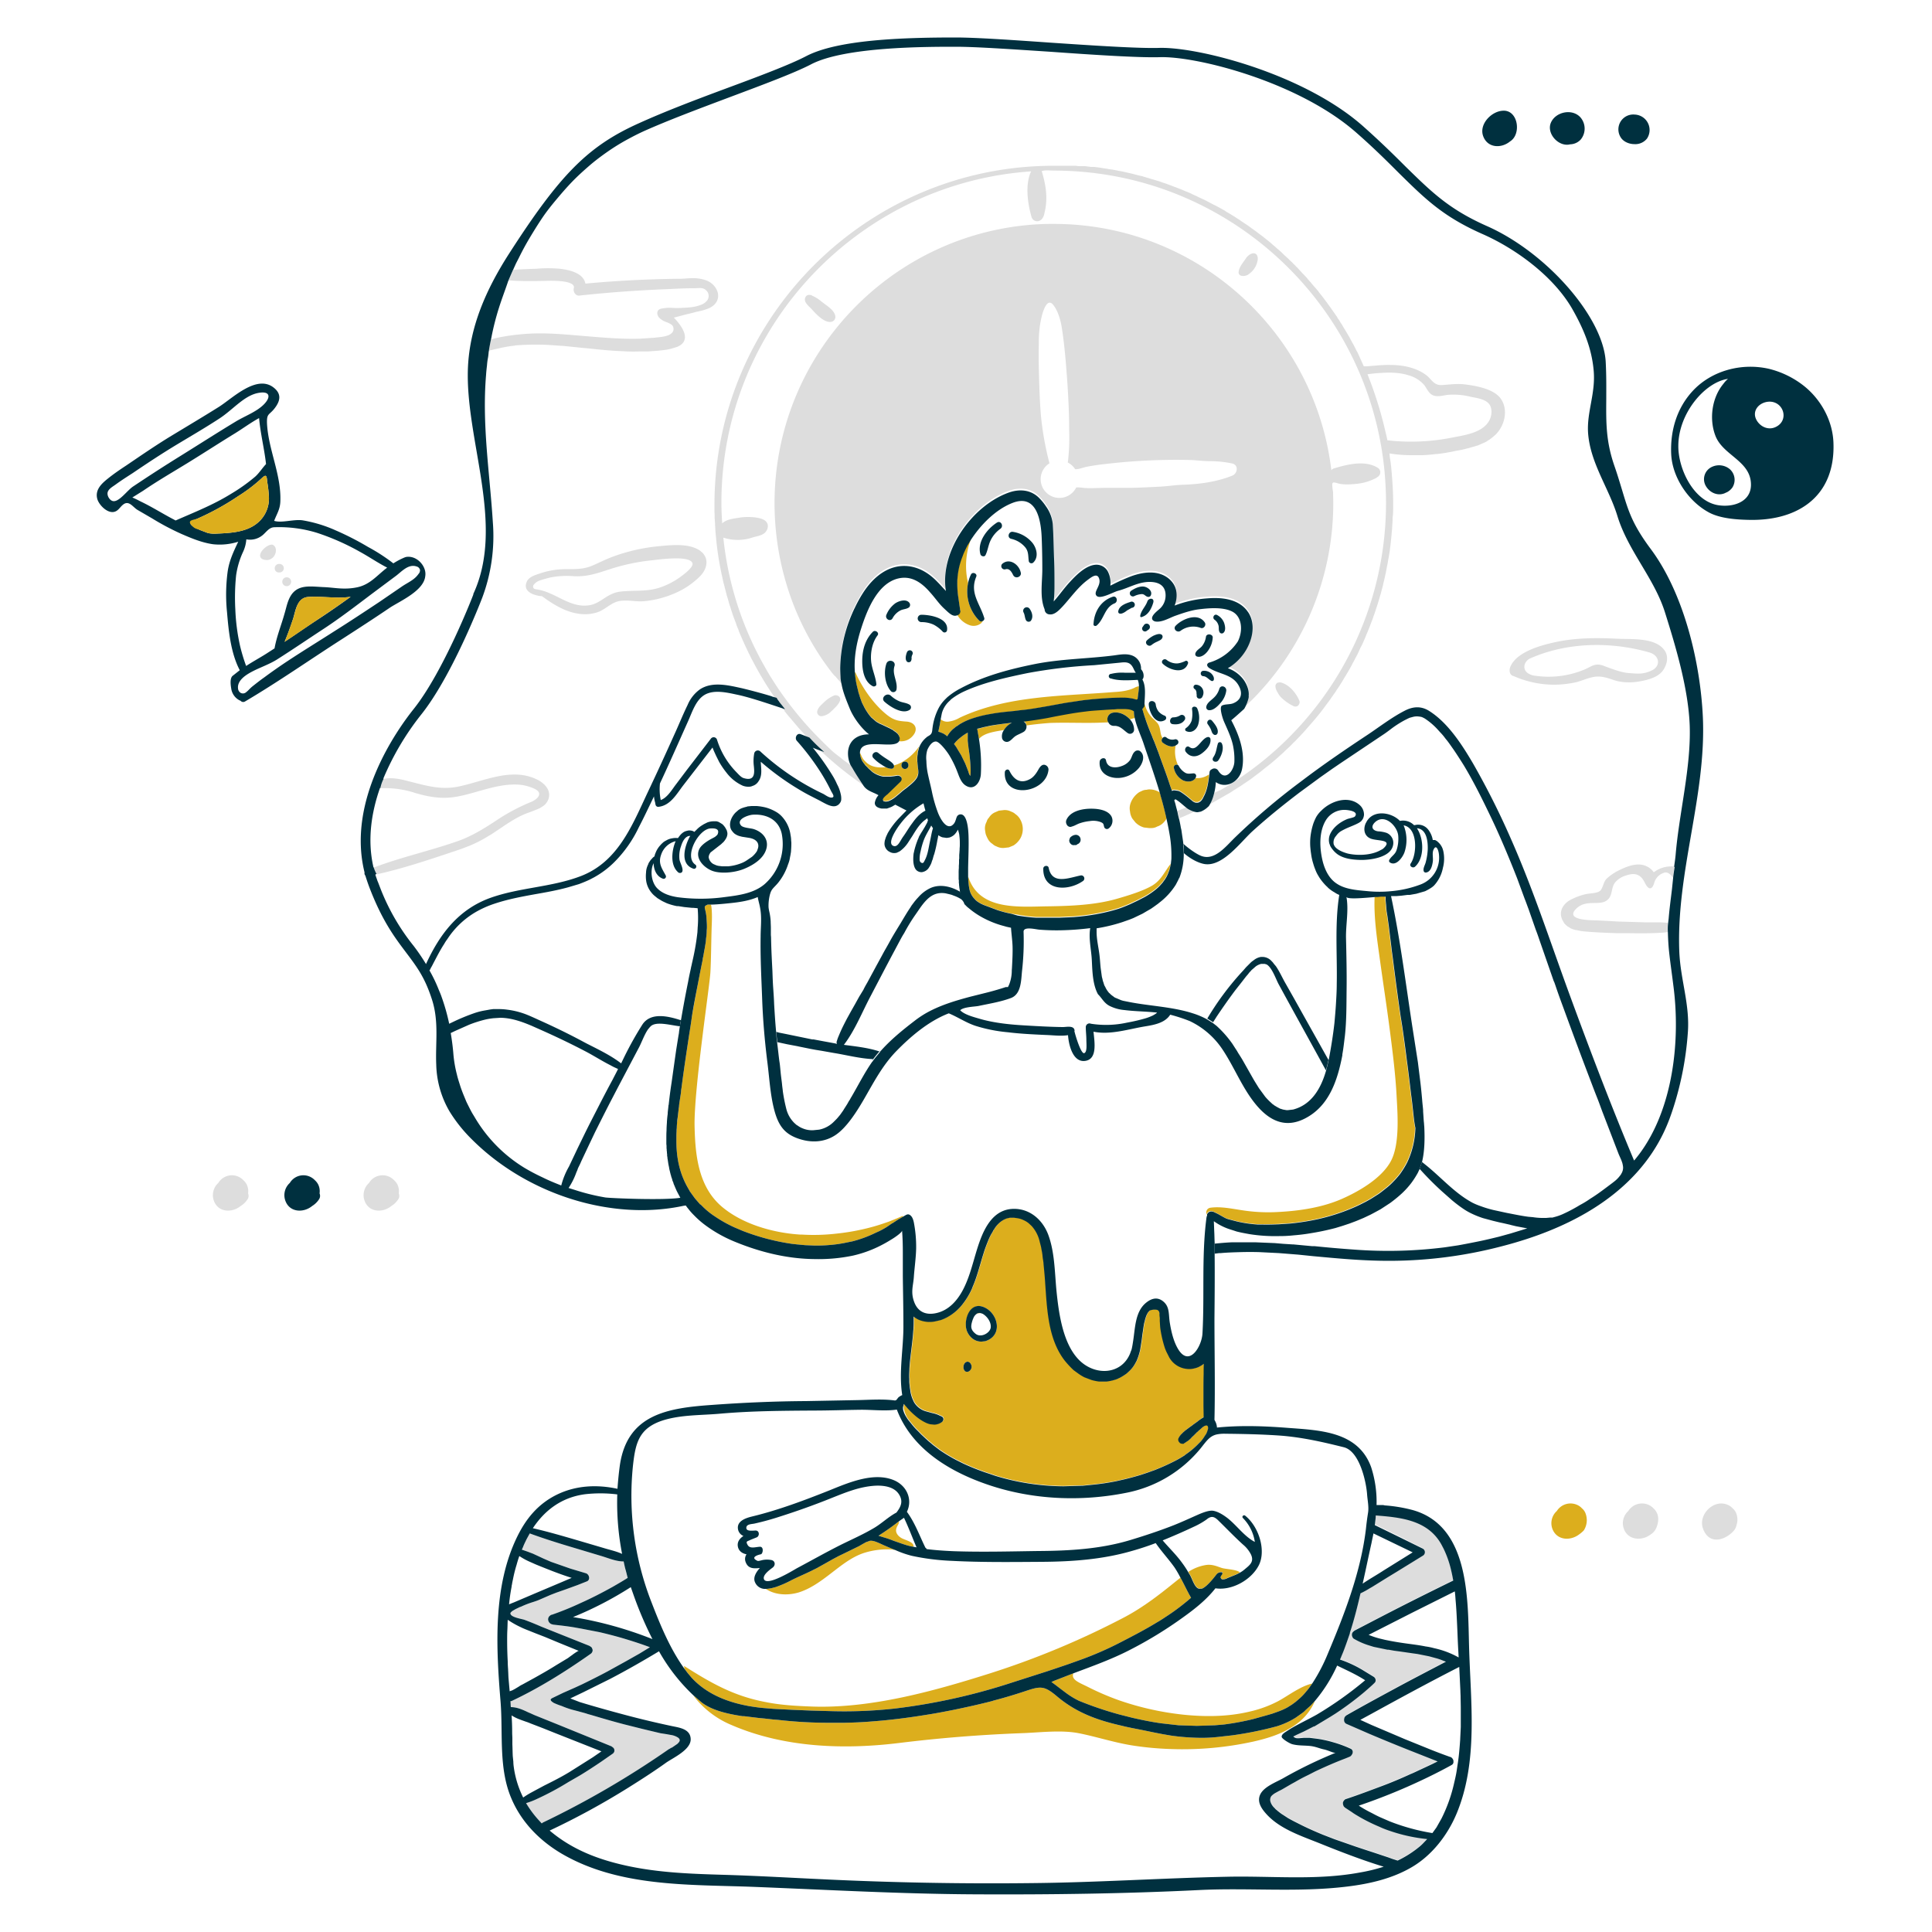 <svg xmlns="http://www.w3.org/2000/svg" fill="none" viewBox="0 0 1000 1000"><path fill="#dcae1d" d="M595.2 408.6a5.195 5.195 0 0 0-1.7.2 5.393 5.393 0 0 0-2.5.6l-1.3.6a11.497 11.497 0 0 0-4.6 6 7.696 7.696 0 0 0-.2 4 8.489 8.489 0 0 0 1.2 3.7l1.6 2a10.312 10.312 0 0 0 4.4 2.6l2.6.3h1.4a6.006 6.006 0 0 0 2.9-.8 7.602 7.602 0 0 0 3.2-2 9.823 9.823 0 0 0 1.6-2.1c-.8-3.6-1.7-7.2-2.7-10.7l-.3-1c-.2-.7-.3-1.3-.5-1.9h-.1a9.698 9.698 0 0 0-5-1.5ZM511.2 434a6.797 6.797 0 0 0 2.5 2.8 5.705 5.705 0 0 0 2.1 1.3 7.3 7.3 0 0 0 3.8.8l2.6-.3 2.4-1a11.007 11.007 0 0 0 3.5-3.6 9.905 9.905 0 0 0 0-9.8 7.602 7.602 0 0 0-2.5-2.8 6.1 6.1 0 0 0-2.2-1.3 7.094 7.094 0 0 0-3.8-.8l-2.6.3-2.3 1a6.997 6.997 0 0 0-2.8 2.6 4.498 4.498 0 0 0-1.2 2.1 7.102 7.102 0 0 0-.9 3.8c.084.873.218 1.741.4 2.6.273.792.607 1.561 1 2.3Z" class="colorfc5b61 svgShape"/><path fill="#ddd" d="M736.5 801.4a2.092 2.092 0 0 1 1.018 1.8 2.107 2.107 0 0 1-1.018 1.8l-13.8 8.5-4.6 2.8-7.9 4.9-1.4.8a40.884 40.884 0 0 1-4.6 2.5c-1.6 6.9-3.3 13.7-5.5 20.4v.3c-1.1 3.2-2.2 6.4-3.4 9.5l-1 2.4c-.2.6-.5 1.1-.7 1.7a59.494 59.494 0 0 1 12 5.6l5.4 3.3a2.203 2.203 0 0 1 1 1.5 1.804 1.804 0 0 1-.6 1.7c-1.6 1.6-3.4 3.1-5.1 4.6a162.465 162.465 0 0 1-15 11.2l-2.7 1.7-8.3 5h-.3l-5.1 2.6-3.7 1.7-1.8.9.2.2.6.4c.403.203.849.306 1.3.3h.9l2.4-.2h3.1l4 .5 1.9.3c2 .4 3.9.8 5.9 1.4a60.765 60.765 0 0 1 9.3 3.4 1.799 1.799 0 0 1 1.1 2.2 1.41 1.41 0 0 1-.2.6l-.2.3a2.4 2.4 0 0 1-.8.9l-.4.2-2.2.9c-5.3 2-10.5 4.3-15.6 6.7l-3.5 1.8c-2.3 1.1-4.6 2.3-6.8 3.6l-2 1.1-4.3 2.5-.7.4-1.6.8-1.8 1a8.706 8.706 0 0 0-2 1.6 3.389 3.389 0 0 0-.4 2.9l.3.8c.295.61.664 1.181 1.1 1.7.207.258.442.492.7.7.281.382.618.719 1 1l.7.6 1 .8 1.1.8.5.3 2.6 1.7c1.9 1.1 3.9 2.1 5.9 3.1 3.9 2 8 3.8 12.1 5.5l6.2 2.4 10.9 3.8 4.8 1.6 4.9 1.6 7.2 2.4 2.2.8 2.5.8h.2a54.941 54.941 0 0 0 9.5-5.8l1.4-1.1a20.946 20.946 0 0 0 2.2-2l2.1-2.2a85.965 85.965 0 0 1-19.5-4.3 48.698 48.698 0 0 1-5.3-2.1 89.765 89.765 0 0 1-10.3-5.1c-1.3-.8-2.6-1.5-3.8-2.4l-3.5-2.3a1.2 1.2 0 0 1-.5-.5h-.1a2.687 2.687 0 0 1-.5-1.1 2.793 2.793 0 0 1-.1-.9v-.2a2.898 2.898 0 0 1 1.1-1.6c.204-.159.445-.262.7-.3 6.1-2 12.1-4.2 18-6.5s10.1-4 15.1-6.3c1.8-.7 3.5-1.6 5.3-2.4l6-2.8 2.8-1.4-11.9-4.7c-7.9-3.1-15.7-6.3-23.5-9.6l-11.7-5.1a2.096 2.096 0 0 1-1.3-2 2.787 2.787 0 0 1 .1-.9c.02-.213.088-.418.2-.6a3.193 3.193 0 0 1 1-1c8.4-4.8 17-9.4 25.6-14.1 8.6-4.7 17.2-9.1 25.8-13.6l-2.8-1.1-1.5-.5-4.4-1.2-3-.6-3-.6-1.5-.2-7.6-1.1-3-.4-2.8-.5h-.6l-7.2-1.5-2.9-.9a36.467 36.467 0 0 1-7-3.1 1.793 1.793 0 0 1-.7-.5l-.3-.4c-.1-.2-.1-.4-.2-.5a2.495 2.495 0 0 1 0-1.7.805.805 0 0 0 .2-.4l.3-.3.7-.6 12.7-6.6c12.7-6.6 25.5-13 38.4-19.3-.3-1.6-.6-3.2-1-4.9a53.13 53.13 0 0 0-4-11.6l-1.1-2.1c-7-12.7-21-14.1-34-15.1a19.484 19.484 0 0 1-.2 2.4l-.3 2.4 12.5 6.1 12.4 6.3ZM346.4 905.3l.3-.2.8-.5h.2l.6-.4.6-.4 1.3-.9a2.71 2.71 0 0 0 .8-.7c1.1-1 1.3-2.2-.7-3.2a9.39 9.39 0 0 0-3.1-1l-2.2-.4-3.2-.5-9.2-2.2-9.2-2.3c-5.8-1.5-11.6-3.2-17.3-4.9l-1.8-.5c-1.7-.6-3.5-1-5.2-1.5l-3.1-.8a47.629 47.629 0 0 1-5.3-1.9 34.77 34.77 0 0 1-4.1-1.6l-.6-.4-.5-.4a1.4 1.4 0 0 1-.5-.9c.1-.1.1-.1.1-.2l.3-.3.3-.2 5.8-2.8 5.9-2.6 3.9-1.8c4.5-2.2 8.9-4.4 13.2-6.7l9.6-5.3 6.9-3.9 5.4-3.3c-4-1.5-8.1-2.9-12.2-4.1-4.1-1.2-9.2-2.6-13.9-3.7L301 843l-3.9-.7c-3.6-.6-7.2-1-10.8-1.4l-1-.3a2.805 2.805 0 0 1-1.6-2.5 2.496 2.496 0 0 1 .8-1.7l.4-.3.4-.3h.3a156.198 156.198 0 0 0 15.2-6.2c5.6-2.5 11-5.3 16.4-8.3 2.6-1.5 5.2-3 7.7-4.6-.4-1.4-.8-2.8-1.1-4.2-.3-1.4-.7-2.9-1-4.3-4 0-7.8-1.7-11.5-2.8l-13-3.9c-8.1-2.4-16.2-4.9-24.1-7.8l-.5.9-1.2 2.2c-.6 1.3-1.3 2.6-1.8 4l-.6 1.3 2.9 1 2.9 1.1 5.6 2.6 3.7 1.6 10 3.5 7 2.1 1 .3c1.8.5 2.5 3.4.6 4.2l-4.8 1.9-6.6 2.4-4.3 1.5-3.1 1.2-6 2.6c-1.4.6-2.8 1-4.3 1.5a46.97 46.97 0 0 0-5.2 2.1h-.2l-2.5 1.2-.5.3-1.2.7c-.4.4-.8.7-.9 1v.3c.2 1.9 5.7 2.7 7.2 3.2 3 1.1 5.9 2.3 8.9 3.6l3 1.2 21.8 8.7.6.4a1.591 1.591 0 0 1 .8 1 1.805 1.805 0 0 1 .1 1.6 2.301 2.301 0 0 1-1 1.2c-12.8 9-26.3 17.5-40.5 24.2a1.507 1.507 0 0 1-.9.2c.1 1 .1 2.1.2 3.1 3.1 0 6.1 1.3 9 2.7l1.4.6 1.1.5.9.4 12.9 5.2 26.8 10.9.8.6a1.905 1.905 0 0 1 .7 1.3v.6a2.205 2.205 0 0 1-1 1.4l-5.6 3.9c-3.7 2.5-7.5 5-11.3 7.3l-5.9 3.4a147.465 147.465 0 0 1-16.2 8.7 39.52 39.52 0 0 1-5.7 2.2 53.936 53.936 0 0 0 7 9.3l1.1 1.2.5-.3a468.572 468.572 0 0 0 65.4-38.1l.1-.1Z" class="colordbdbdb svgShape"/><path fill="#00303f" d="M949 229.5c-.3-11.5-6.3-22.5-15.1-29.6a47.506 47.506 0 0 0-18.3-9c-14-3.2-29.6.8-39.5 11.5-8.2 8.9-11.6 20.5-11.1 32.5s8.7 24.3 19.1 30.1c6.1 3.5 15.3 4 22.1 4.1 10.3.1 21.1-2 29.5-8.3 10.1-7.6 13.7-19.1 13.3-31.3Zm-59.6 32c-12.8-2-20.8-18.8-20.7-30.7 0-16.8 13.7-33 25.7-34.7a14.761 14.761 0 0 0-2.4 2.6c-5.9 7.1-7.4 18-4.2 26.6 3.8 10.5 18.5 13.1 18.5 25.6 0 8.9-9.2 11.8-16.9 10.6Zm29.5-40.4c-3.6 1.6-7.5-.1-9.5-3.3-3.1-5 1.1-9.7 6.3-9.9 7.6-.2 10.6 9.9 3.2 13.2Z" class="color464646 svgShape"/><path fill="#ddd" d="M896.8 780.7a7.2 7.2 0 0 0-2.1-1.6c-7.3-3.7-16 4.7-13.2 12.2 2.8 7.5 9.4 6.4 14 2.8 1.8-1.5 2.9-2.6 3.4-5a8.798 8.798 0 0 0-.4-6.2 6.196 6.196 0 0 0-1.7-2.2Z" class="colordbdbdb svgShape"/><path fill="#00303f" d="M895.3 242.8a8.702 8.702 0 0 0-9.5-1 6.998 6.998 0 0 0-3.1 9.3c2 4 6.8 6.1 10.8 3.8h.1a7.904 7.904 0 0 0 3.1-2.6 7.401 7.401 0 0 0-1.4-9.5Z" class="color464646 svgShape"/><path fill="#ddd" d="M441.3 396.8c-1.5-1.1-5.1-3.6-5.6-4.1-.5-.5-3.6-2.7-5.2-4.2-3.6-3.4-7.2-7-10.6-10.6a183.294 183.294 0 0 1-17.1-21.5c-2.4-3.6-4.7-7.2-6.8-11a169.702 169.702 0 0 1-21.6-67.1h.1a23.802 23.802 0 0 0 14.7 0c2.1-.7 4.6-.9 6.4-2.3 1.8-1.4 2.9-4.7.3-6.6-2.6-1.9-9.2-2.1-12.9-1.5-3.7.6-7 .9-9.2 3-.2-3.5-.4-7-.4-10.6 0-90.9 70.9-165.5 160.3-171.6-3.2 6.7-1.8 16.7.2 23.5a2.996 2.996 0 0 0 2.9 2.3h.3a3.498 3.498 0 0 0 2.4-1.4 6.897 6.897 0 0 0 1.1-2.8c1.9-7.5.8-14.4-1.4-21.7 1.6-.7 4.5-.3 6.2-.3 89.3 0 162.8 68.3 171.2 155.4.5 5.5.8 11 .8 16.6A171.798 171.798 0 0 1 632 408.8l-3.8 1.7a19.914 19.914 0 0 1-2.6 6l1.3-.6 9.8-5.6 2.3-1.5 2.9-1.8 2.2-1.5 2.1-1.4 1.3-.9 2.1-1.6 2.8-2.1 1.7-1.4 2.8-2.2 1.6-1.3 2.8-2.4 1.4-1.3a34.412 34.412 0 0 0 2.8-2.6l1.2-1.1a39.672 39.672 0 0 0 2.9-2.9l.4-.3c1.9-2 3.9-4 5.8-6.2s2.8-3.2 4.2-4.8l1-1.2 2.3-2.8 1.3-1.7 2-2.7 1.5-2 1.8-2.6 1.5-2.1c.5-.9 1.1-1.7 1.7-2.6l1.4-2.2 1.6-2.7c.5-.7.9-1.5 1.4-2.3l1.5-2.6 1.3-2.5c.5-.8.9-1.7 1.4-2.6.5-.9.9-1.7 1.3-2.5l1.2-2.7a21.02 21.02 0 0 0 1.3-2.6l1.2-2.7c.3-.9.7-1.8 1.1-2.7l1.1-2.7 1-2.7c.4-.9.7-1.8 1-2.7.3-.9.7-1.9 1-2.9l.9-2.7.9-2.9c.3-.9.5-1.8.8-2.7.3-.9.5-2 .8-3 .3-1 .5-1.8.7-2.8.2-1 .5-2 .7-3l.6-2.7.6-3.2c.215-.891.382-1.792.5-2.7l.6-3.2c.1-.9.3-1.8.4-2.7.1-.9.3-2.2.4-3.3l.3-2.8.3-3.4c.116-.862.183-1.73.2-2.6.1-1.3.2-2.6.2-3.9 0-1.3.1-1.4.2-2.2.1-.8.1-4 .1-6 0-5-.3-10-.7-14.9-.2-2.5-.4-5-.8-7.4-.4-2.4-.3-2.3-.4-3.4 3.703.597 7.449.898 11.2.9h5.6c2.4-.067 4.8-.267 7.2-.6h.6l1.7-.2 1.3-.2 1.5-.2 1.5-.3 1.3-.2 1.8-.4 1-.2 2.8-.5 3.6-.9 4.8-1.4 1.8-.8 1.6-.7c.6-.274 1.17-.609 1.7-1l.8-.5 1.6-1.2.9-.8.9-.8c.496-.542.963-1.109 1.4-1.7 3.4-4.7 4.5-11.5 1.1-16.5s-12.1-6.7-18.4-7.5c-4.4-.6-8.1.1-12.3.3-4.2.2-5.2-3.1-8.2-5.3-5.2-3.8-12-5.1-18.3-5.1-4.1-.1-8.1.4-12.2.7h-1.6l-3.2-7.1-.7-1.2-.6-1.3-.8-1.5a7.489 7.489 0 0 0-.7-1.2 10.89 10.89 0 0 0-.8-1.5l-.6-1.2-.9-1.5-.7-1.2-.9-1.5-.7-1.1-.9-1.6a6.084 6.084 0 0 1-.7-1 9.881 9.881 0 0 0-1.1-1.7 4.085 4.085 0 0 1-.5-.9l-3.5-5-.6-.8-1.2-1.7-.7-.9-1.1-1.5-.8-1a16.885 16.885 0 0 0-1.1-1.4 7.572 7.572 0 0 1-.8-1.1l-1.1-1.3-.9-1-1.1-1.3-.9-1.1-1.1-1.2-.9-1.1-1.1-1.2-1-1-1.1-1.2-1-1.1a5.73 5.73 0 0 0-1.1-1.1l-1-1.1a5.73 5.73 0 0 1-1.1-1.1l-1.1-1-1.1-1.1-1.1-1-1.2-1.1-1-1-1.2-1.1-1.1-.9-1.2-1.1-1.1-.9-1.2-1.1-1.1-.9-1.3-1-1.1-.9-1.3-1-1.1-.8-1.3-1-1.2-.9-1.3-.9-1.2-.9-1.3-.9-1.2-.8-1.4-.9-1.1-.8-1.4-.9-1.2-.8-1.5-.9-1.1-.7-1.6-.9-1-.7-1.8-1-.9-.5-2.6-1.4h-.1l-2.7-1.4-.9-.5-1.8-.9-1.1-.5-1.7-.8-1.2-.6-1.6-.7-1.2-.6-1.6-.7-1.3-.5-1.6-.7-1.3-.5-1.5-.6-1.4-.5-1.5-.6-1.4-.5-1.6-.6-1.3-.4-1.6-.6-1.4-.4-1.6-.5-1.4-.4-1.6-.5-1.4-.4-1.6-.5-1.4-.3-1.6-.4-1.5-.4-1.6-.4-1.4-.3-1.7-.4-1.4-.3-1.7-.3-1.4-.3-1.7-.3-1.5-.2-1.6-.3-1.5-.2-1.7-.3-1.5-.2-1.7-.2h-1.5l-1.7-.2-1.5-.2h-3.2l-1.8-.2h-11.2c-96.8 0-175.6 78.8-175.6 175.6v3.4c0 .6.1 1.2.1 1.8v1.6c.1.9.1 1.7.2 2.5v.9c.1 1 .1 1.9.2 2.9v.4l.3 3.2c.498 5.573 1.3 11.114 2.4 16.6l.6 3a.393.393 0 0 1 .1.3l.6 2.9a.699.699 0 0 1 .1.5c.28.853.513 1.721.7 2.6.021.244.089.482.2.7l.6 2.4c.114.287.182.591.2.9.3.8.5 1.5.7 2.2l.3 1.1.6 2.1c.161.356.295.723.4 1.1l.6 2c.178.383.312.786.4 1.2.2.6.5 1.3.7 2 .176.315.31.651.4 1l.8 2.1.3 1 .9 2.1.3 1 .9 2.1.4.9.9 2.1c.174.28.308.583.4.9l1 2.1a2 2 0 0 0 .4.8c.3.8.7 1.5 1 2.2.095.253.23.49.4.7a31.827 31.827 0 0 0 1.6 3.2 179.676 179.676 0 0 0 12.3 20.3h.1a6.91 6.91 0 0 0 1.1 1.7c.209.349.443.684.7 1l2.5 3.1h-.2c1 1.2 1.9 2.4 2.9 3.5l4.4 5.2 5.4 6h.1a89.218 89.218 0 0 0 7.7 7.5 176.893 176.893 0 0 0 20.4 16.2c-1.9-3.6-3.9-6.6-5.6-9.6Zm269.8-203.5c6-.5 12-.9 17.8.9a16.7 16.7 0 0 1 8.2 5c1.5 1.9 2.2 4.2 4.4 5.3 2.2 1.1 5 .3 7.6-.1a36.1 36.1 0 0 1 12.2 1c2.9.6 6.7 1 9 3.2s2.1 6.6.3 9.5c-3.6 5.9-12.3 7.1-18.5 8.3a108.501 108.501 0 0 1-34 1.5c-.1-.7-.3-1.5-.5-2.4l-.6-2.5a198.385 198.385 0 0 0-9.2-29.3l3.3-.4ZM236.1 440.3l2.4-.8 4.7-1.8a71.49 71.49 0 0 0 6.8-3.3l4.4-2.6 4.5-3c4.4-3 8.9-6 13.9-7.9l2.2-.8 3.3-1.3 1.1-.5 1.9-1.2a7.502 7.502 0 0 0 2.5-3.3c1.8-4.7-2.1-8.6-6-10.4-13.3-6.4-27.8 1.2-40.9 3.8-9.4 1.8-17.1-.8-26.1-3-4-1.1-8.4-1.9-12.3-1a18.392 18.392 0 0 0-1.7 4.8 50 50 0 0 1 18.3 2.5c6.9 2 13.2 3.1 20.4 2 7.2-1.1 15.4-4.3 23.2-5.7 4.6-.8 9.7-1.2 14.2.1 1.7.5 5.5 1.6 6.1 3.5.6 1.9-2 3.8-3.9 4.6a100.861 100.861 0 0 0-17.5 9.2c-6.5 4.3-12.8 8.3-20.2 11-14.4 5.1-29.7 8.4-44.1 13.9.377 1.215.88 2.388 1.5 3.5 14-3.1 27.9-7.8 41.3-12.3ZM856 451.5a9.292 9.292 0 0 0-3.7-3.1c-4.6-2.2-9.8-.1-14 1.9a27.174 27.174 0 0 0-6.7 4.5c-1.7 1.7-1.8 4.5-3.2 6.1-1.4 1.6-5.9 1.4-8 2a31.293 31.293 0 0 0-8.3 3.3c-2.9 1.9-4.6 4.7-4.1 7.9 0 .1.1.3.1.4.121.514.289 1.016.5 1.5l.6 1.1c.231.422.499.824.8 1.2l1.2 1.1 1.2.7.6.4c.827.404 1.7.706 2.6.9h.4l1.3.3 1.1.2 1.6.2c5.5.5 11 .7 16.5.9h5.4c6.6.1 14.9.2 21.1-.5h.2c-.116-1.6-.083-3.207.1-4.8-3.4-.5-8.5-.2-11.9-.3L838 477l-11.5-.6c-2.4-.1-16.5.1-10.9-5.8 5.6-5.9 13.2-.8 17.1-5.5 2.1-2.6 1.2-6.2 3.6-8.7a11.494 11.494 0 0 1 5.5-3.3c4.6-1.6 7.5-.4 9.5 3.7 2 4.1 3.9 3.9 5-.1a7.691 7.691 0 0 1 5.1-5c2-.7 3.9 1.6 4.5 2.6.1-1.4.6-4.5.8-5.8h-.3a14.897 14.897 0 0 0-10.4 3ZM266.5 178.8c5.588-.45 11.199-.55 16.8-.3l8.8.6 8.8.9 4.4.4c4.3.5 8.7.9 13.1 1.2l4.3.2c2.83.183 5.667.217 8.5.1h4.3l5.5-.4 4.1-.5 2.3-.5 3.2-1c7.4-3.2 2.9-10.2-1.8-15.1l5.7-1.5 4.1-1 1.8-.5a37.041 37.041 0 0 0 4.5-1.1l1.4-.5a9.71 9.71 0 0 0 3.1-1.8c4.9-4.4 1.3-11.2-4.2-13-5.5-1.8-9.2-.7-13.6-.7s-11.1.2-16.6.4c-10.7.4-21.4 1.1-32 2.1-1-5.4-8-7.1-13.3-7.7a68.703 68.703 0 0 0-12 0c-3.3.1-8.8.3-12.1.6-.3.5-2.1 4.8-2.4 5.4h.1c5.6.5 12.7.4 18.3.3 2.4-.1 16.6-.7 15.4 3.8-.5 1.7.9 4 2.8 3.8 15.6-1.7 31.3-2.8 46.9-3.4 4-.2 7.9-.4 11.8-.4 3.9 0 5.5-.7 7.4 1.5a3.897 3.897 0 0 1-.2 5.2 7.807 7.807 0 0 1-3.5 2.1c-3.3 1.2-6.6 1.2-10 1.4-3.4.2-5-.3-7.5 0s-4.5.4-4.5 2.8a4.01 4.01 0 0 0 1.6 2.8 9.682 9.682 0 0 0 2.8 1.6c1.14.37 2.219.91 3.2 1.6.45.474.732 1.083.804 1.733a2.992 2.992 0 0 1-.404 1.867 5.103 5.103 0 0 1-2.5 1.8c-2.1.8-4.6.9-6.8 1.2l-7.6.5c-9.8.3-19.5-.6-29.2-1.4-9.7-.8-18.7-1.7-28.1-1.2-5.7.3-14.2 1.3-19.9 3-.3 1.2-1 5.2-1.1 5.8 4.5-1 8.9-2.2 13.5-2.6v-.1ZM619.9 419.6c-1.6.1-4.5-1.3-5.3-1.9l-5.1 2c.233 1.281.533 2.55.9 3.8 3.1-1.2 6.1-2.6 9.1-4l.4.1Z" class="colordbdbdb svgShape"/><path fill="#ddd" d="M425.4 370.7a8.908 8.908 0 0 0 4.1-1.8l1.4-1.3c1.4-1.4 3.3-3.1 3.9-5 .6-1.9-1.4-3.2-3.1-2.6a17.18 17.18 0 0 0-5.3 3.6c-1.2 1.1-3.1 2.8-3.4 4.5a2.198 2.198 0 0 0 2.4 2.6ZM783 349.8l.6.2a52.213 52.213 0 0 0 20.6 4.4 55.73 55.73 0 0 0 10.8-1.1c4.3-.9 8.5-3.4 12.9-3.1 4.4.3 6.9 2 10.6 2.6a30.33 30.33 0 0 0 9.5 0c4.2-.7 9.5-1.9 12.4-5.3l.5-.7c2.1-3.1 2.9-7.3.5-10.4-4.9-6.6-17.3-5.4-24.4-5.8-10.3-.5-20.6-.5-30.7 1.5-7.7 1.6-21 4.9-24.5 12.9-.7 1.6-.7 4 1.2 4.8Zm9-9c19.2-8.5 41.8-8.8 61.7-3.1 5.3 1.5 6.1 7 1.3 9.3-4.8 2.3-7.9 1.6-11.7 1.4-3.8-.2-8.8-2.1-13.3-3.8-4.5-1.7-6.3.5-10 2a48.01 48.01 0 0 1-25.1 3.2 8.406 8.406 0 0 1-4.4-1.6c-2.8-2.4-1.3-6.1 1.5-7.4ZM855.8 780.7a7.2 7.2 0 0 0-2.1-1.6 8.399 8.399 0 0 0-10.9 3 8.495 8.495 0 0 0-2.3 9.2 7.808 7.808 0 0 0 1.2 2.2c2.6 3.4 7.4 3.6 11 1.8 2.1-1.2 3.8-2.4 4.7-4.7.9-2.3 1.4-5.3.1-7.7a6.196 6.196 0 0 0-1.7-2.2Z" class="colordbdbdb svgShape"/><path fill="#dcae1d" d="M818.8 780.7a7.2 7.2 0 0 0-2.1-1.6 8.399 8.399 0 0 0-10.9 3 8.495 8.495 0 0 0-2.3 9.2c2.3 6.1 9.4 6.4 14 2.8a15.002 15.002 0 0 0 2.3-2 9.902 9.902 0 0 0 .7-9.2 6.196 6.196 0 0 0-1.7-2.2Z" class="colorfc5b61 svgShape"/><path fill="#ddd" d="M651 359.2a144.2 144.2 0 0 0 39.1-98.7c0-1.9-.1-3.8-.1-5.8-.1-.5-.3-1.8-.4-3-.1-1.2 0-1.6.4-1.9.4-.3 2.2.3 2.9.5 2.9.7 6.6.4 9.6.1a27.409 27.409 0 0 0 9.6-2.9c.27-.108.51-.279.7-.5a2.805 2.805 0 0 0 1.183-4.052 2.71 2.71 0 0 0-.883-.848c-6.6-4-15.5-1.8-22.5.3-.6.152-1.129.505-1.5 1-8.5-71.7-69.7-127.5-143.6-127.5-2.8 0-5.5 0-8.2.2h-.4c-75.8 4.5-136 67.5-136 144.4a145.694 145.694 0 0 0 9.4 51.4 142.19 142.19 0 0 0 15.5 29.7c1.6 2.3 3.2 4.5 4.9 6.7l1.3 1.5a3 3 0 0 1 .8.8l2.9 3.3a1.298 1.298 0 0 1-.1-.6 24.766 24.766 0 0 1-.5-3c-.1-1.9-.2-3.7-.2-5.6a73.991 73.991 0 0 1 6.2-28.1l.2-.5c.4-.8.7-1.6 1.1-2.3a67.832 67.832 0 0 1 4.1-7.5c5.3-8.4 13.5-15.4 24-14.1 5.9.8 10.7 3.9 14.8 8.2 1.5 1.5 2.9 3.1 4.3 4.6-3.3-20.6 13.6-44.3 32.7-51 5.5-1.9 11.2-1.4 15.4 2.7a27.775 27.775 0 0 1 3.7 4.5 19.003 19.003 0 0 1 3.5 9.2c.4 6 .5 12.1.8 18.2.1 4.6.1 9.2.1 13.8a68.543 68.543 0 0 1-.3 7.9l.6-.7c2.6-3 4.9-6.3 7.6-9.2 2.7-2.9 8.4-8.8 13.6-9a6.703 6.703 0 0 1 6 3.3 13.401 13.401 0 0 1 1.5 7.5l1-.5a96.43 96.43 0 0 1 9.9-4.4c5.6-2 12.4-3 17.7.2a12.105 12.105 0 0 1 4.1 4 12.493 12.493 0 0 1 .6 11 58.087 58.087 0 0 1 17-3.7c7.2-.6 15.6.3 20.3 6.3l.8 1.1c3.7 5.9 2.3 13.6-1.1 19.3-2.1 3.4-5.5 7.4-9.5 9.5a17.3 17.3 0 0 1 8.2 6.1 13.798 13.798 0 0 1 2.1 4.4 9.809 9.809 0 0 1 .5 4.1c0 .2-.1.4-.1.6a21.202 21.202 0 0 1-2.3 5.8c-.1.1-.1.2-.2.2 2.1-1.7 6.6-6.3 7.2-7Zm-13.2-113c-8 3.2-16.7 4.4-25.3 4.7-4.2.1-8.1.8-12.3 1-4.2.2-9.5.5-14.2.6h-13.3c-3.7 0-7.3.3-10.9.1-.4 0-4.6-.6-4.8-.2a9.704 9.704 0 0 1-11.331 4.948 9.707 9.707 0 0 1-3.867-2.16 9.708 9.708 0 0 1-3.119-8.041 9.688 9.688 0 0 1 1.397-4.203 9.683 9.683 0 0 1 3.12-3.144 157.235 157.235 0 0 1-4.4-24.5c-.7-8.2-.9-16.5-1.1-24.6-.1-4.5-.1-8.9 0-13.3a55.08 55.08 0 0 1 1.3-12.8c.5-2.3 2.8-11.3 6.3-6.6 2.4 3.1 3.7 7.9 4.3 11.7 1.5 9.5 2.2 19.2 2.9 28.8.5 8 .9 16 .9 24a106.75 106.75 0 0 1-.7 16.9 9.8 9.8 0 0 1 3.7 3.3c.5.7 5.2-1 6.1-1.1 3.1-.6 6.3-1.1 9.4-1.4a310.844 310.844 0 0 1 44.2-2.1c3.4.1 6.8.6 10.2.6 3.864.003 7.718.406 11.5 1.2 3.5.8 2.7 5.3 0 6.3ZM669.2 365.3a2.4 2.4 0 0 0 2.3.2c.384-.245.697-.586.907-.99.211-.403.312-.855.293-1.31a9.425 9.425 0 0 0-.6-1.5c-1.8-3.6-4.9-7.2-8.9-8.4a2.606 2.606 0 0 0-1.5 0 1.3 1.3 0 0 0-.9.4c-1.7 1.5.4 4.7 1.4 6.2 1 1.5 4.5 4.3 7 5.4Z" class="colordbdbdb svgShape"/><path fill="#ddd" d="M647.3 131.5a6.903 6.903 0 0 0-2.6 2.5c-1.3 1.9-3.5 4.5-3.6 6.9-.1 2.4 3.3 2.3 5 1.2l.5-.4a10.801 10.801 0 0 0 4.4-7.3c.2-2.4-1.1-4.1-3.7-2.9ZM425.1 156a18.956 18.956 0 0 0-4.6-2.9l-.7-.4h-.4a2.299 2.299 0 0 0-2.1.5c-2 2.6.7 4.6 2.6 6.6 1.9 2 6.7 7.8 10.7 6.7a2.604 2.604 0 0 0 1.8-2.5c-.3-3.6-4.8-5.9-7.3-8ZM362.3 285c-5.7-3.9-14.7-2.9-21.1-2.3a94.403 94.403 0 0 0-24.7 5.7c-3.4 1.3-6.7 3-10 4.4-5 2.1-9.3 1.7-14.5 1.8a42.178 42.178 0 0 0-12.2 2.1c-2.3.8-5.8 1.7-7 4.1-2.7 5.4 3.6 7.5 7.8 7.8l.2.2 2.7 1.9c5.2 3.5 10.8 6.5 17.1 7.1 3.11.34 6.257-.036 9.2-1.1 4-1.6 7-5.2 11.4-5.7s8 .5 11.9.2a49.381 49.381 0 0 0 10.7-2.1 51.665 51.665 0 0 0 7.4-2.9 41.319 41.319 0 0 0 10.8-7.6c3.8-3.6 5.2-8.9 1.5-12.6l-1.2-1Zm-10.8 14.1a40.022 40.022 0 0 1-9.9 5c-6.9 2.3-13.4 1.3-20.4 2.1-7 .8-9.9 5.9-15.8 7-10.2 1.9-17.8-6.7-27.4-8.1-.7-.1-1.6-.2-1.9-.8a1.497 1.497 0 0 1 .2-1.7 6.795 6.795 0 0 1 2.7-2c1.9-.7 3.9-1.2 5.8-1.7a44.484 44.484 0 0 1 11.5-.7c7.2.5 12.3-1.3 19.1-3.5a104.863 104.863 0 0 1 22.1-4.7c3.6-.4 19.6-2.7 20.9 1.5.7 2.3-5.4 6.5-6.9 7.6Z" class="colordbdbdb svgShape"/><path fill="#00303f" d="M220.1 298.3a7.396 7.396 0 0 0-.2-3.3c-1.2-4.1-5.4-7.5-9.8-6.7l-.6.2a36.977 36.977 0 0 0-5.9 3.1 94.728 94.728 0 0 0-13.1-8.5 147.56 147.56 0 0 0-16.8-8.6 69.708 69.708 0 0 0-17.2-5.2c-4.6-.6-10.6 1.5-14.6.3 1.4-3.7 3-5.8 3.2-9.9.6-14-6.2-26.8-6.9-40.5-.2-5.4 1.1-4.2 3.9-7.8 2.8-3.6 3.8-7.2-.1-10.5-8.9-7.6-21.7 5.3-28.7 9.7-7 4.4-16.2 9.9-24.3 14.8-8.1 4.9-15.8 10.2-23.6 15.5-3.2 2.1-6.3 4.2-9.3 6.6-3 2.4-7.2 5.8-5.7 10.9 1 3.3 6 8.3 9.8 6.1 1.4-.8 2.2-2.3 3.5-3.3 3.1-2.5 5.1 1.4 7.6 2.8l7.4 4.3a131.896 131.896 0 0 0 15.3 8.1c5.3 2.3 10.6 4.5 16.3 5.3 4.376.468 8.803.026 13-1.3-2.4 5.1-4.7 9.8-5.5 15.7a89.466 89.466 0 0 0-.3 20.7c.8 9.5 1.9 21.2 6.6 30.1l-3.8 3c-1.4 1.4-.9 4.8-.6 6.6a8.093 8.093 0 0 0 4.3 6l.5.2a1.798 1.798 0 0 0 2.3.4c17.3-10.2 33.8-21.8 50.7-32.6 8.2-5.3 16.4-10.6 24.5-16.1 5.5-3.5 17.3-8.7 18.1-16.1ZM59 259.4c-2 .1-3.7-2.7-3.3-4.5.4-1.8 2.6-3 4-4 3-2.2 6-4.1 9.1-6.1 7.5-5.1 15.1-10.1 22.9-14.8 7.8-4.7 14.7-8.7 21.9-13.4 7.2-4.7 13-12.2 20.6-13.3 5.6-.9 6.1 2.3 2.3 6.1s-9.9 6-14.5 8.8c-9.6 5.8-19.1 11.9-28.6 17.8S77 246.4 68.9 251.8c-3 2-6.8 7.5-9.9 7.6Zm31.9 10-1.5-.8c-5.3-2.8-10.4-6-15.7-8.6-1.3-.6-3.2-1.7-5.2-2.5l5.6-3.5c7.6-5.2 15.6-9.8 23.4-14.6 7.8-4.8 15.8-10 23.8-14.9 4.1-2.5 8.4-5.7 12.8-8.1.7 8 2.7 15.8 3.6 23.8-1.9 2-3.5 4.6-5.6 6.5a91.375 91.375 0 0 1-12.5 8.9c-9.2 5.7-18.9 9.5-28.7 13.8Zm21.3 6.8a16.11 16.11 0 0 1-4.6-.3l-4.2-1.6c-1.4-.7-3.4-1.5-4.5-2.7-1.1-1.2 1.7-2.5 3.4-3.2a134.638 134.638 0 0 0 21-11.6 80.115 80.115 0 0 0 12.3-9.4c2.7-2.6 2.4-.2 2.8 2.5.415 2.482.682 4.986.8 7.5a16.4 16.4 0 0 1-6.3 13.6c-5.7 4.5-13.7 4.9-20.7 5.2Zm9.6 39.2a113.372 113.372 0 0 1 .4-17.5 43.307 43.307 0 0 1 3.4-11.8 18.688 18.688 0 0 0 1.9-6.9h.2a10.208 10.208 0 0 0 8.1-2.1c1.9-1.5 3.4-4.1 6.1-4.2a66.506 66.506 0 0 1 22.2 2.9c7.631 2.51 15 5.759 22 9.7 4.8 2.6 9.4 5.8 14.3 8.3-5.3 4-8.8 8.8-15.6 10.2-6.8 1.4-11.7.1-17-.1-5.3-.2-10.8-1.2-14.7 1.6-3.9 2.8-4.6 8.1-5.8 12-1.7 6.1-4.1 11.9-5.2 18.1l-3.1 2c-3.8 2.5-7.8 4.6-11.6 7.1a92.056 92.056 0 0 1-3.1-10.2 104.075 104.075 0 0 1-2.5-19.1Zm59.7-6.5c-5.8 4.2-11.7 8.3-17.7 12.2-6 3.9-11 7.5-16.5 11.1 1.6-3.8 3-7.7 4.3-11.6 1.3-3.9 1.9-11 7.7-11.6 5.8-.6 15 1 22.2-.1Zm-8.4 17.8c-8.1 5.2-16.3 10.2-24.3 15.5a272.681 272.681 0 0 0-12 8.4c-2 1.4-3.9 2.9-5.8 4.4-1.9 1.5-2.2 2.2-3.5 3.2a2.5 2.5 0 0 1-2.8.5 2.903 2.903 0 0 1-1.5-2.4c-.5-4.5 4.9-7.5 8.3-9.2 3.4-1.7 8.1-3.4 11.8-5.7 8.2-5.2 16.1-10.6 24.2-15.9 8.1-5.3 16.6-11.8 24.8-18l12.2-9.1c3.1-2.2 6.7-6.7 11.1-5.2.439.101.84.323 1.158.642.319.318.541.719.642 1.158a2.812 2.812 0 0 1-.8 2.1c-2.2 3.2-5.8 4.5-8.9 6.7l-11.4 7.8c-7.7 5.1-15.4 10.2-23.2 15.1Z" class="color464646 svgShape"/><path fill="#ddd" d="M205.7 613.1a7.597 7.597 0 0 0-1.7-2.2 8.2 8.2 0 0 0-13 1.4 8.495 8.495 0 0 0-2.3 9.2c2.2 6.1 9.4 6.4 13.9 2.7a11.3 11.3 0 0 0 3.5-3.4 3.197 3.197 0 0 0 .3-3.1 7.8 7.8 0 0 0-.7-4.6Z" class="colordbdbdb svgShape"/><path fill="#00303f" d="M164.7 613.1a7.597 7.597 0 0 0-1.7-2.2 8.2 8.2 0 0 0-13 1.4 8.495 8.495 0 0 0-2.3 9.2c2.2 6.1 9.4 6.4 13.9 2.7a11.3 11.3 0 0 0 3.5-3.4 3.197 3.197 0 0 0 .3-3.1 7.8 7.8 0 0 0-.7-4.6Z" class="color464646 svgShape"/><path fill="#ddd" d="M146.1 301.1a2.3 2.3 0 1 0 4.6-.001 2.3 2.3 0 0 0-4.6.001ZM142.2 294.1a2.109 2.109 0 0 0 .613 1.587 2.093 2.093 0 0 0 1.587.613h.3c.583 0 1.143-.232 1.556-.644a2.205 2.205 0 0 0 0-3.112 2.205 2.205 0 0 0-1.556-.644h-.3a2.203 2.203 0 0 0-2.2 2.2ZM135.8 289.4a5.904 5.904 0 0 0 3.2.4 5.315 5.315 0 0 0 2.1-1.1c1.8-1.5 2.6-5.2.3-6.6-2.3-1.4-9.6 5-5.6 7.3ZM127.7 613.1a7.597 7.597 0 0 0-1.7-2.2 8.2 8.2 0 0 0-13 1.4 8.495 8.495 0 0 0-2.3 9.2c2.2 6.1 9.4 6.4 13.9 2.7a11.3 11.3 0 0 0 3.5-3.4 3.197 3.197 0 0 0 .3-3.1 7.8 7.8 0 0 0-.7-4.6Z" class="colordbdbdb svgShape"/><path fill="#00303f" d="M481.5 459.7a18.997 18.997 0 0 0-5.9 4.4l-1.2 1.3-1 1.2-1.2 1.6a8.239 8.239 0 0 0-.8 1.2c-1.9 2.8-3.6 5.7-5.2 8.4l-1.6 2.6c-1.4 2.3-2.8 4.6-4.1 7-1.3 2.4-2.7 4.7-3.9 7l-3 5.5-4.7 8.7c-.7 1.2-1.4 2.4-2 3.7l-2.2 3.6-2.1 3.8-2.1 3.7-2.1 3.8c-1.3 2.5-2.6 5-3.7 7.6-1.1 2.6-1.1 2.6-1.5 3.9a2.895 2.895 0 0 0-.2.9c0 .1.1.3.1.4a.397.397 0 0 1 .1.3l-1.3-.3-6-1.1-4.8-.9h-.7l-13.6-2.8-3.5-.7-1.5-.4c.1 1.8.4 3.6.5 5.3l5.1 1.1 5.3 1 .9.2 5.9 1.2 2.7.5 3.1.5 6.2 1.1c6.3 1 13.5 2.9 20.4 3.2l-.4.6h.1c.8-1.4 3.8-4.8 3.9-5h-.1l-.3.4c-5.7-1.9-12.3-2.6-18.4-3.4h.1l.3-.4c5.4-7.2 9-16.2 13.2-24.2 4.2-8 8.6-16.5 13-24.7l2.5-4.7c.7-1.3 1.4-2.6 2.2-3.8a88.586 88.586 0 0 1 6-9.8l2.2-3.2.5-.7c3.3-4.5 6.8-7.9 12.8-6.9l2.1.5 1.1.3 1 .4a17.6 17.6 0 0 1 3.9 1.9l1.6 1.7c-.4-1.1-1.3-3-1.8-4.4l-.4-1.2c-4.7-2.8-10.5-4.2-15.5-1.9Z" class="color464646 svgShape"/><path fill="#00303f" d="M881.4 371.2c-1.3-28.2-9.7-63.7-26.8-86.8-9.8-13.1-11.8-20.1-15-30.7-1.1-3.6-2.3-7.7-4-12.6-4.4-12.7-4.3-22.3-4.2-34.5 0-5.7.1-12.1-.3-19.5-1.4-23.1-30.7-56.5-61.5-70.1-19.6-8.7-28.5-17.5-42.1-30.8-6-6-12.8-12.7-21.9-20.8-31-27.5-86.1-41.3-105.8-40.6-10.5.3-33.5-1.2-55.7-2.7-20-1.4-38.9-2.7-49.5-2.7-27.3 0-60.8 1.1-77.2 9.6-8.6 4.5-24.6 10.5-41.6 16.8-17 6.3-32.1 12.1-44.9 17.9-26.6 11.9-41.1 26.6-67.8 68.2-11.4 17.9-20 37.1-20.9 58.5-1.5 37.2 19.4 81.1 2.8 117v.3c-.1.4-15.4 39.9-30.9 59.3-8.7 10.9-34.7 47.4-25.4 84.6a1.81 1.81 0 0 0 .4 1.6c.6 1.9 1.2 3.7 1.9 5.6 6.7 17.7 13.3 26.4 19.1 34.1 5.8 7.7 9.8 13 13.5 24.5 3.7 11.5 1.7 22.5 2.2 33.7a50.202 50.202 0 0 0 6.9 24.2 76.619 76.619 0 0 0 11.5 14.4c28.7 28.7 72.6 42.4 109.7 34.4h.1l1.3-.2a46.533 46.533 0 0 1-2.8-4c-8.2 1.5-36.4.3-39.2-.1a110.453 110.453 0 0 1-15.8-3.9l-3.2-1a37.448 37.448 0 0 0 4-8l.6-1.4c.122-.449.29-.885.5-1.3.5-1 1-2 1.4-3l3.3-7 .9-1.9 3-6.3c3.1-6.2 6.2-12.4 9.4-18.5l2.6-5 10.5-19.9c1.5-2.7 2.9-6.9 4.9-9.8l.5-.6.5-.6.5-.5c3-2.6 10.3-.4 15 .1.2-1 .3-2.1.6-3.1-6.7-2.2-15.7-4.3-20 2.2a177.35 177.35 0 0 0-9.3 16.6l-1.7 3.5c-5.3-4.1-11.8-7.2-17.7-10.2l-1.7-.9c-6.3-3.4-12.8-6.6-19.3-9.6l-6.6-3c-1.8-.8-3.6-1.6-5.4-2.2a41.362 41.362 0 0 0-8.3-1.9 30.024 30.024 0 0 0-4.3-.3h-2.9l-1.5.2-2.8.5a34.06 34.06 0 0 0-5.5 1.4 105.116 105.116 0 0 0-10.5 4.3l-2.5 1.2a104.322 104.322 0 0 0-4-14.1c-.4-1.2-.9-2.3-1.4-3.5a75.883 75.883 0 0 0-4.8-10c.292-.399.527-.837.7-1.3.5-.8.9-1.6 1.3-2.4 1.8-3.4 3.5-6.8 5.6-10a23.221 23.221 0 0 1 1.7-2.6 43.904 43.904 0 0 1 14.6-13.9 51.99 51.99 0 0 1 9.6-4.3c8-2.7 16.4-4.1 24.8-5.6l2.7-.5c3.7-.7 7.4-1.5 11-2.5l5.4-1.6c2.1-.8 4.1-1.6 5.9-2.5l1.9-1a46.914 46.914 0 0 0 10.6-8 64.602 64.602 0 0 0 12.5-17.8c1.4-2.7 2.7-5.3 4-8l3.9-8.1c.094 1.084.295 2.156.6 3.2.1.4.1.8.2 1.1l.2.5a1.5 1.5 0 0 0 .9.6h.5c6.2-.7 9.4-6.8 12.9-11.3l15-19.4c.2.6.5 1.3.8 2l1.1 2.4 1.5 3a42.377 42.377 0 0 0 3.8 5.6 21.902 21.902 0 0 0 8.5 6.8 8.306 8.306 0 0 0 3.4.5 4.19 4.19 0 0 0 1.6-.4 5.497 5.497 0 0 0 3.1-2.4c2-2.8 1.4-6.2 1.2-9.5v-.6a135.881 135.881 0 0 0 18.4 13.5c2.6 1.6 5.2 3.1 7.8 4.4l4.1 2.1.4.2.5.3c2.3 1.2 5.5 3.2 7.9 2.3a3.71 3.71 0 0 0 1.8-1.4 3.297 3.297 0 0 0 .7-1.6 9.712 9.712 0 0 0-.3-3.3 18.971 18.971 0 0 0-.9-2.9 19.877 19.877 0 0 0-1-2.1 24.118 24.118 0 0 0-1.1-2.3l-.6-1.1a126.56 126.56 0 0 0-7.2-10.8l-.9-1.2-1.8-2.3-.9-1.1a59.631 59.631 0 0 0 5.9 2.2 89.362 89.362 0 0 1-7.7-7.5h-.1l-4.4-1.7c-2-.7-3.2 2-2 3.4a126.022 126.022 0 0 1 12.6 16.7 96.74 96.74 0 0 1 5.2 9.4c.7 1.3 2 3 .5 3.3-1.5.3-3.6-1.4-4.6-1.9a129.788 129.788 0 0 1-32.5-21.9 1.906 1.906 0 0 0-1.865-.493 1.902 1.902 0 0 0-1.335 1.393 21.396 21.396 0 0 0-.2 6.7c.2 2.5 1.1 8.2-5.4 6.1-1.3-.4-2.8-2.2-3.8-3.2a41.695 41.695 0 0 1-9.9-16.7 1.802 1.802 0 0 0-2.451-1.042 1.8 1.8 0 0 0-.749.642l-12.3 16-5.8 7.7c-2 2.6-4.4 6.8-7.8 8a27.806 27.806 0 0 1-.4-8.6c5-10.7 9.7-21.4 14.5-32.1 2.1-4.6 4-11.1 8.7-13.8 4.7-2.7 11.3-1.2 16.4-.1 7 1.4 18.2 5.3 24.9 7.5h.2l-2.5-3.1a8.538 8.538 0 0 1-.7-1 6.91 6.91 0 0 1-1.1-1.7l-2.5-.7c0-.1 0-.1-.1-.1-4.8-1.5-11.3-3.2-15.5-4.2-6.9-1.5-15.2-3.6-21.6.6a18.894 18.894 0 0 0-6.4 8.1c-2.5 5.1-4.6 10.4-7 15.6-4.4 9.8-8.9 19.6-13.5 29.3-8.2 17.4-15.4 36.1-34.6 43.6-15 5.8-31.5 5.9-46.6 11.2-16.8 5.9-26.6 18.9-33.7 34.4a104.243 104.243 0 0 0-6.4-9.4 112.587 112.587 0 0 1-16.9-29l-1.5-3.9a14.613 14.613 0 0 1-.7-1.9c-.3-.7-.5-1.4-.7-2l.3-.4h.3a18.427 18.427 0 0 1-1.5-3.5h-.1c-3.3-14.3-1-28.6 3.4-41.1h.2a18.392 18.392 0 0 1 1.7-4.8h-.2a141.015 141.015 0 0 1 19.5-33c15.8-19.7 30.5-57.5 31.7-60.6a90.907 90.907 0 0 0 5.5-39c-1.6-25.6-5.7-50.5-3.5-76.5.1-1.7.3-3.4.5-5.1v-.2c.1-1 .2-2 .4-3s.3-2 .4-3c.007-.236.041-.471.1-.7 0-.2.1-.4.1-.7 0-.3.8-4.6 1.1-5.8.2-.9.3-1.5.3-1.5.974-4.863 2.209-9.67 3.7-14.4 1.5-4.8 3.3-9.4 4.9-14.2l.3-.5h-.1c.3-.6 2.1-4.9 2.4-5.4l1.4-3.1 1.4-2.7c1.8-3.7 3.7-7.2 5.8-10.7 2.1-3.5 4.2-6.9 6.5-10.3 2.3-3.4 4.8-6.5 7.4-9.6 2.6-3.1 5.2-6.1 8-9 2.8-2.9 5.8-5.6 8.8-8.2 3-2.6 6.2-5 9.5-7.3s6.7-4.4 10.2-6.3c3.5-1.9 5.5-2.9 8.3-4.2 12.7-5.7 29-11.8 44.7-17.7 15.7-5.9 33.3-12.4 42.1-17 17.4-9.1 59.2-9.1 74.9-9.1 10.4 0 29.2 1.3 49.1 2.6 22.4 1.6 45.5 3.1 56.3 2.8 19-.7 72.2 12.7 102.2 39.3 9.1 8 15.8 14.7 21.8 20.7 13.9 13.7 23.1 22.7 43.6 31.7 17.3 7.7 36.5 21.9 46.1 38.6 5.8 10.2 10.1 20.3 11.1 32.1s-3.7 21.4-2.9 32.3c1.2 15.6 10.8 28.4 15.2 42.9 5.6 18.1 19 32 24.6 49.8 5.6 17.8 12.1 39.5 12.8 58.7.7 21.6-5.5 45.2-7.3 66.8-.2 2.1-.5 4.1-.8 6.2h.3c-.2 1.3-.7 4.4-.8 5.8l-.6 5.8c-.6 5-1.3 10.1-1.7 15.1l-.3 2.5a25.66 25.66 0 0 0-.1 4.8c.1 3.7.3 7.2.7 10.7.6 5.4 1.4 10.8 2.1 16.5 3.8 28.4 0 64.1-17.8 87.7-.8 1-1.6 2.1-2.5 3.1-11.8-28.1-22.6-56.5-33.1-85.1-10.5-28.6-19.1-55.4-31-82.2a403.397 403.397 0 0 0-19.3-38.3c-5.7-9.7-13-21.1-22.8-27.2-4.2-2.6-8.4-2.2-12.6 0-6.6 3.4-12.7 8.1-18.8 12.2-11.8 7.8-23.4 15.7-34.7 24.3a346.548 346.548 0 0 0-34.6 29.4c-4.5 4.4-10.3 11.9-17.2 9.2-2.4-.9-6.6-3.9-9-6.1a.099.099 0 0 0-.1-.1c.161 1.661.227 3.331.2 5v-.2c3.2 2.8 7.2 5 10.5 5.6 9.4 1.7 18.8-11.3 24.8-16.8 7.8-7.1 16-13.7 24.4-20.1l6-4.4 4.9-3.6 6.1-4.3 4.4-3 21.8-14.6c1.4-.9 3-2.1 4.7-3.4a55.661 55.661 0 0 1 5.7-3.7l.9-.5 1.8-.9.9-.4 1.5-.4a7.907 7.907 0 0 1 3.4-.2h.2l1 .2.5.2 1 .5a34.921 34.921 0 0 1 7.2 6.2l.9 1a26.95 26.95 0 0 1 2.7 3.2l.9 1.1c1.1 1.4 2.1 2.9 3.1 4.3s3.8 5.7 5.6 8.6c5.3 8.8 9.9 18.2 14.3 27.4s9.2 20.6 13.3 31.1l3.9 10.6c.7 1.7 1.3 3.5 2 5.3l3.7 10.6c.7 1.8 1.3 3.5 1.9 5.3l7.4 21.3.3.6.6 1.7c1.2 3.6 2.5 7.2 3.8 10.7 4.5 12.3 9 24.5 13.7 36.8 1.3 3.4 2.6 6.9 4 10.4s2.1 5.7 3.2 8.5l7.8 20.3c.5 1.3 1.1 2.5 1.6 3.7l.5 1.4c.182.69.315 1.392.4 2.1a5.902 5.902 0 0 1-.9 3.5 3.51 3.51 0 0 1-.5.8l-.8 1a16.039 16.039 0 0 1-2.7 2.5l-.5.4-4 3c-2.4 1.8-4.9 3.6-7.5 5.2a48.64 48.64 0 0 1-5.4 3.3l-1.5.9c-2.1 1.2-4.3 2.4-6.5 3.4a26.424 26.424 0 0 1-5.1 1.9l-1.1.3h-1.1l-2.2.2h-2.4a34.272 34.272 0 0 1-4.5-.4l-2.3-.2c-3.8-.5-7.5-1.3-11.2-2l-6.9-1.5a55.428 55.428 0 0 1-6.6-2 32.434 32.434 0 0 1-4.3-1.8c-9.3-5-16.3-13.3-24.5-19.8l-1.5-1.2h-.1c-.1.2-1.3 3.6-1.3 3.7 0 .1 0-.1.1-.2a157.323 157.323 0 0 0 11.5 11.6l5.2 4.6c1.8 1.5 3.6 2.9 5.5 4.2a32.701 32.701 0 0 0 4 2.4 48.03 48.03 0 0 0 6.6 2.7l5.2 1.4 3.3.8 1.9.4 1.3.3 2.2.5.7.2 2.5.6 5.8 1.1-2.9.9-5.9 1.8-5.8 1.6c-3.7.9-7.4 1.8-10.9 2.5s-7 1.4-10.4 2l-6.7 1a234.214 234.214 0 0 1-46.8 1.2c-7.1-.5-14-1.1-20.8-1.8H679l-9.6-.9h-.5l-4.7-.3-4.7-.4h-.4l-9.6-.4h-11.4c-3.1.1-6.2.4-9.4.7v5.2l2.4-.3h.8c3.3-.3 6.6-.4 10-.5 3.4-.1 6.7-.1 10 0l10 .5 10.1.8 7.8.8c12.1 1.1 24.9 2.4 39.2 2.4a229.718 229.718 0 0 0 58.2-7.5c71.9-18.5 84.8-59 89.1-72.3a164.72 164.72 0 0 0 7.3-38c1.2-14.8-3.8-27.5-4.4-42.3-1.6-41.3 14-80.6 12.2-121.3ZM235.6 533.6l7.2-3.2a64.564 64.564 0 0 1 8.5-2.7 36.326 36.326 0 0 1 4.4-.7h.2l3.1-.2h.1c5.7.1 11 2 16.2 4.2l5.4 2.4c7.4 3.3 14.7 6.8 21.8 10.5 3.9 2 7.7 4.4 11.6 6.5l3.6 1.9 2.2 1c-.9 1.9-1.9 3.7-2.8 5.5-2.5 4.6-4.9 9.2-7.3 13.9-2.4 4.7-4.8 9.3-7.1 14l-3.7 7.6-3.6 7.6-.9 1.9a39.604 39.604 0 0 0-4 9.8c-3.3-1.3-6.5-2.6-9.7-4.2a102.868 102.868 0 0 1-9.3-4.9 75.295 75.295 0 0 1-25.9-26.4l-1.1-1.8c-.8-1.4-1.5-2.8-2.2-4.2-.7-1.4-.9-1.8-1.3-2.8l-1.2-2.9c-.6-1.5-1.2-3.1-1.7-4.7s-1.2-3.7-1.6-5.5a63.532 63.532 0 0 1-1.8-10.3c-.3-3.9-.8-7.6-1.4-11.2l2.3-1.1Z" class="color464646 svgShape"/><path fill="#00303f" d="m674.1 524.5-4.3-7.7-4.3-7.6c-1.7-2.9-3.1-6.2-5.1-9.1l-1.1-1.3a6.908 6.908 0 0 0-1.1-1.3 6.401 6.401 0 0 0-5-2.2h-.5a7.983 7.983 0 0 0-2.6.9l-.5.3-1.5 1.1-.5.4-1.3 1.3-.9.9-.5.5-1.2 1.4-1.2 1.3a144.92 144.92 0 0 0-17.6 23.8l3 1.9 1.9-3c3.1-4.6 6.3-9.2 9.7-13.7l3-3.8 1.7-2.2.7-.9 1.2-1.4a8.058 8.058 0 0 1 1.2-1.4l.4-.5 2.3-2a7.904 7.904 0 0 1 2.8-1.3h1.8l1 .3c2.7 1.5 4.7 7.3 6.1 10 8.1 14.9 16.4 29.8 24.6 44.8.5-1.7 1-4 1.4-5.7a.394.394 0 0 1-.1.3l-13.5-24.1Z" class="color464646 svgShape"/><path fill="#dcae1d" d="M714.4 497.9c1.6 11.6 3.4 23.2 4.9 34.8 1.5 11.6 3 23.3 3.6 35 .5 9.2 1.7 24.8-3.1 33.5s-16.2 15.3-24.7 19.1c-10.2 4.6-22 6.4-33.1 7-6.414.402-12.852.1-19.2-.9-5.4-.8-10.8-2-16.2-1.3-2.1.3-2.6 2.2-2 3.8v-.6c.1-.3.3-.4.4-.6a2.098 2.098 0 0 1 2.1-.8c.386.006.764.109 1.1.3l1.9.9 2.5 1.4.9.5c.696.385 1.434.687 2.2.9l4.2 1.1a64.318 64.318 0 0 0 10.7 1.6h2.1c3 .1 6 0 9-.1l6-.4c2.9-.3 5.9-.7 8.8-1.2a103.18 103.18 0 0 0 22.9-6.6c1.9-.8 3.9-1.7 5.8-2.7l1.4-.7 2.7-1.5 4.1-2.6 1.1-.8 3.3-2.6a34.166 34.166 0 0 0 3.4-3.2c1.1-1.1 2.1-2.3 3.1-3.5a47.797 47.797 0 0 0 3.8-6.1 44.001 44.001 0 0 0 4.3-18c-.3-1.4-.5-2.8-.7-4.3-.5-4.3-.9-8.7-1.5-12.9-.7-5.9-1.4-11.8-2.2-17.7-.8-5.9-1.5-11.8-2.4-17.7l-.9-5.6c-1.4-9.667-2.7-19.367-3.9-29.1l-.6-4.4c-.5-4.4-1.1-8.8-1.6-13.2-.3-1.8-.5-3.7-.8-5.5l-.3-1.8-.3-3.6c-.1-.7-.1-1.3-.2-2v-1.9h-2.4l-1.9.2h-1.2c-.5 11.2 1.4 22.8 2.9 33.8ZM360.8 880a47.798 47.798 0 0 0 17.9 12.9c26.9 11.6 57.6 12.8 86.4 9.3 21-2.6 42.2-4.3 63.4-5.1 9.5-.3 20.5-1.8 29.8 0s19.4 5.2 29.5 6.6a161.5 161.5 0 0 0 18.4 1.6 170.296 170.296 0 0 0 42.7-3.9c6.5-1.5 13-3.4 18.7-6.8a31.163 31.163 0 0 0 3.8-2.5 28.503 28.503 0 0 0 9.2-11.7l-2 2.2-2.8 2.5c-.417.484-.887.92-1.4 1.3l-1.4 1-2.4 1.7a41.83 41.83 0 0 1-9.6 4.4 181.687 181.687 0 0 1-23.1 4.7l-7.1.8a75.489 75.489 0 0 1-8.3.5c-2.8 0-5.6-.1-8.3-.3-2.7-.2-5.6-.5-8.3-.9l-4.1-.7-4.1-.8-6.8-1.4-5.1-1-3.3-.7-1.6-.4c-12-2.7-23.2-6.4-33.6-15.1-6.5-5.5-8.4-5.6-15.9-3.1-5.7 1.9-11.3 3.6-17.1 5.1l-.9.3c-6.6 1.7-13.4 3.2-20.2 4.6-4.6.9-9.2 1.8-13.8 2.5-9.2 1.5-18.6 2.7-28 3.4-4.7.4-9.4.6-14.1.7h-7a229.925 229.925 0 0 1-27.6-1.5l-2.5-.2-4.5-.5-3.1-.3-7.4-.9h-.8c-8.1-1.2-16-3.1-21.2-7.1l-4.2-3.6a18.85 18.85 0 0 0 1.8 2.4Z" class="colorfc5b61 svgShape"/><path fill="#dcae1d" d="M647.3 885.8c-11.4 2.8-23.3 2.9-34.9 1.7a149.632 149.632 0 0 1-33.1-7.4 137.974 137.974 0 0 1-16.3-7c-3.9-2-8.9-3.6-7.4-7l-9.8 3.8-1.6.7c1.9 1.3 3.5 2.6 5.1 3.8l2.8 2.1a42.064 42.064 0 0 0 6.3 3.8l2.5 1a179.891 179.891 0 0 0 18.8 6.2l6.3 1.6c5.2 1.2 10.2 2.2 15.2 2.9l8.9 1 9.4.3 9.3-.3 4.7-.4a137.852 137.852 0 0 0 15.1-2.8l6.8-1.9 3.1-.9 3.1-1.1a33.665 33.665 0 0 0 4.7-2.1l2.4-1.5 1.9-1.4 2.1-1.8a29.082 29.082 0 0 0 3.4-3.6c.496-.542.964-1.109 1.4-1.7l1.7-2.4c-6.2 1.4-12.4 6.3-17.6 9.1a59.934 59.934 0 0 1-14.3 5.3ZM632.5 814.9c0 .1-.1.2-.2.3a2.588 2.588 0 0 0-.5.9v.5l.2.3c.152.216.359.389.6.5h.6a5.705 5.705 0 0 0 2.2-.7l3.2-1.3a20.246 20.246 0 0 0 3-1.4v-.2c-1.3-1.4-7.1-1.6-9.1-2.2-2-.6-4.7-2-8-1.6a22.985 22.985 0 0 0-9.4 3.6l.9 1.5c1.1 1.9 2.1 5.4 3.8 6.7a2.11 2.11 0 0 0 1.7.4h.7c2.5-1 5.6-4.9 7.5-7.3a2.893 2.893 0 0 1 2.2-1.2c.2-.1.5 0 .9.1v.8c-.2.1-.2.2-.3.3ZM618.8 402.7c-1.3 2.1-4.3 2.2-6.5 1.2a9.304 9.304 0 0 1-4.7-6.4 1.4 1.4 0 0 1 2.1-1.5c0-.1-.1-.2-.1-.3a16.407 16.407 0 0 1-1.1-9.8c-2.2 1.2-4.9-.1-6.8-1.6a1.598 1.598 0 0 1 .1-2.3 2.12 2.12 0 0 1-.4-.6c-1.1-2.2-.6-4.8-2.2-7a26.47 26.47 0 0 0-2.9-2.9 16.798 16.798 0 0 1-4-7.7v.8a.904.904 0 0 1-.1.5.9.9 0 0 1-.3.6l-.3.3a4.423 4.423 0 0 0-.1.5c0 .2-.1.3-.2.5s.8 2.8 1.3 4.2c1 3.2 2.3 6.4 3.6 9.5.3.9.7 1.8 1.1 2.7l2.1 5.5c1.9 5.4 4 10.8 5.8 16.3.4 1.3.9 2.5 1.3 3.8l.7-.3h.8l1.9.3.9.4a41.041 41.041 0 0 1 4 2.9l1.9 1.6a5.1 5.1 0 0 0 2.1 1.2h.8c.434.007.857-.134 1.2-.4l.5-.3a6.7 6.7 0 0 0 1.6-2.4c1.9-3.4 2.4-7.3 2.9-11.2a9.9 9.9 0 0 1-7 1.9ZM469.4 733.4c.103.111.173.25.2.4.221.189.392.429.5.7l2.1 2.6a32.823 32.823 0 0 0 3.1 3.4c.8.8 1.6 1.7 2.4 2.4l1.6 1.5c.9.8 1.6 1.5 2.4 2.1l1.4 1.2 1.3 1 2.1 1.6a81.803 81.803 0 0 0 8.6 5.2l3.6 1.8c4.48 2.092 9.09 3.896 13.8 5.4l2.9 1a123.148 123.148 0 0 0 35.2 5.4l10.1-.3 5-.5c4.061-.397 8.099-.998 12.1-1.8l4-.9c3-.7 5.9-1.5 8.9-2.4l3.3-1.1 3.9-1.4a113.234 113.234 0 0 0 11.2-5.1c1.4-.7 2.8-1.6 4.1-2.4l.9-.7a41.64 41.64 0 0 0 6.4-5.4l1.3-1.3a21.906 21.906 0 0 0 2.2-3.1 5.12 5.12 0 0 0 .9-1.6c.112-.182.18-.388.2-.6.192-.413.327-.851.4-1.3v-.3c0-.8-.3-1.5-1.3-1.2l-.6.2-.9.6-1 .9-.9.8h-.1a3.014 3.014 0 0 1-.8.8 4.543 4.543 0 0 0-.7.7 5.988 5.988 0 0 0-.8.8l-1.2 1.1a11.955 11.955 0 0 1-2 1.9l-1.8 1.2-.6.4h-.7a2.801 2.801 0 0 1-1.2-.4l-.2-.3a1 1 0 0 1-.4-.5c-.1-.1-.1-.3-.2-.4a2.099 2.099 0 0 1 .2-1.5 8.396 8.396 0 0 1 1.9-2.4c.4-.5 1-.9 1.5-1.4l.7-.5.8-.6.8-.6 1.4-1 .5-.4 2.1-1.5a22.582 22.582 0 0 1 3.2-2.2c0-2.2-.1-4.5-.1-6.7V720c0-3 0-6.1.1-9.1 0-1.8 0-3.5.1-5.2-.619.502-1.289.938-2 1.3a8.543 8.543 0 0 1-2.2.9 11.7 11.7 0 0 1-2.7.5h-1.2a11.803 11.803 0 0 1-9.8-6l-.9-1.8a20.475 20.475 0 0 1-1.6-3.8 59.775 59.775 0 0 1-2.2-10c-.1-1.1-.1-2.1-.2-3.2V682c0-.3-.1-.6-.1-.9a1.298 1.298 0 0 0-.1-.6c.2-1.4-.2-2.3-1.1-2.7a6.691 6.691 0 0 0-4 .4l-.7.8a10.202 10.202 0 0 0-1.3 2.8c-.213.62-.38 1.255-.5 1.9a9.364 9.364 0 0 0-.4 1.6c-.3 1.7-.5 3.4-.8 5.2l-.3 2.5-.6 3.9c-.1.4-.1.8-.2 1.3a29.988 29.988 0 0 1-1.9 6l-.6 1.1a15.319 15.319 0 0 1-3.1 4.1l-1.4 1.3a30.367 30.367 0 0 1-3.3 2.1l-1.7.8a24.25 24.25 0 0 1-3.6 1l-1.8.3h-3.8a25.705 25.705 0 0 1-4-.8l-3.7-1.4a23.99 23.99 0 0 1-3.4-2.1l-2.2-1.6a48.153 48.153 0 0 1-4.4-4.7l-.4-.5-.3-.4c-8.5-11.6-8.7-27.2-9.8-42-.2-2.7-.4-5.3-.7-7.8-.3-2.5-.3-2.6-.5-3.8-.2-1.2-.4-2.5-.6-3.7a17.418 17.418 0 0 0-.5-2.2c-.1-.5-.3-1.1-.4-1.6a18.099 18.099 0 0 0-4.1-7.9l-1.5-1.4a11.696 11.696 0 0 0-2.8-1.7 11.292 11.292 0 0 0-3.4-1l-1.4-.2h-2.2l-1.7.4a11.792 11.792 0 0 0-4.3 2.8 12.986 12.986 0 0 0-2.2 2.9c-.27.285-.475.627-.6 1l-.9 1.5a31.152 31.152 0 0 0-1.5 3.2c-.7 1.7-1.3 3.3-1.9 5l-.6 1.9c-1.8 5.7-3.2 11.6-5.5 16.9 0 .1 0 .2-.1.2s-.1.3-.1.4l-.4.9a36.892 36.892 0 0 1-4.1 6.9 25.51 25.51 0 0 1-8.3 7.4 24.2 24.2 0 0 1-3.3 1.5l-1.2.3-1.7.4a14.403 14.403 0 0 1-8.8-.8 12.822 12.822 0 0 1-2.3-1.4l-.3-.3v2.1c0 1.2 0 2.4-.1 3.6.014.568-.02 1.137-.1 1.7-.4 6.5-1.6 13-2 19.6 0 1.1-.1 2.3-.1 3.5v1c.1 1 .1 2.1.1 3.2s.2 2.1.4 3.2a17.604 17.604 0 0 0 1.3 5l.7 1.5a10.509 10.509 0 0 0 6.5 4.8l2.9.8c1.025.207 2.03.509 3 .9l1.5.7.5.2.5.4c.189.263.293.576.3.9v.4l-.4.8-.3.3a6.91 6.91 0 0 1-4 1.4l-2.1-.2a11.487 11.487 0 0 1-2.9-1.1c-4.4-2.2-8.6-6.7-10.7-9.4-.1.1-.1.3-.2.4v.3a2.89 2.89 0 0 0-.1 1.3c.002.547.103 1.089.3 1.6a12.498 12.498 0 0 0 1.3 3.3Zm39.4-57c7.3 2.6 10.5 13.6 2.5 17.3l-1.3.5-1.9.2c-3.3.1-6.2-2-7.6-5.4-2-5 1.4-15.1 8.3-12.6Zm-6.1 30a2.696 2.696 0 0 1-.8 3.1 1.896 1.896 0 0 1-1.099.541 1.895 1.895 0 0 1-1.201-.241 2.806 2.806 0 0 1-.9-2.4c.1-2.5 2.8-3.8 4-1ZM581 837.6a430.426 430.426 0 0 1-68.8 28.6c-29.1 9.2-61.6 18.2-92.1 17.1-7.7-.3-15.6-.7-23.2-2.2-16.9-3.1-28.4-9.7-42.8-18.8.017.505.084 1.007.2 1.5l1.5 2 2.1 2.5c7.5 8.2 17.7 12.4 28.4 14.5l1.5.3c2.6.4 5.2.8 7.8 1l4.7.4 9.9.5 9.8.4 10.9.3a237.301 237.301 0 0 0 32.6-1.4 315.883 315.883 0 0 0 60.6-13.5l17.8-5.7 3.6-1.2 7.1-2.4 7-2.5a171.259 171.259 0 0 0 20.7-9.1c6-3.1 12.4-6.4 18.6-10.2 1.6-.9 3.1-1.9 4.6-2.9 3.1-2 6-4.1 8.9-6.4l2.1-1.7 2-1.7c-2-3.4-3.6-7-5.5-10.4l-3.5 2.8c-8.4 6.8-16.8 13.2-26.5 18.2ZM536.1 474.6h12.6l6.9-.3 2.3-.2c3.894-.363 7.766-.931 11.6-1.7a93.414 93.414 0 0 0 9.1-2.3c2.2-.7 4.3-1.6 6.4-2.5l3.8-1.8 3.5-1.8a41.12 41.12 0 0 0 6.3-4.3c.94-.79 1.81-1.66 2.6-2.6.42-.422.789-.892 1.1-1.4a15.907 15.907 0 0 0 2.6-4.8 7.02 7.02 0 0 0 .6-1.9c.2-.6.3-1.3.5-2-3.3 4.2-5 8.8-10 11.6-5 2.8-12.3 5-18.2 6.7-11 3.1-23.1 3.6-34.5 3.8-15 .1-36.3 2.7-42.1-15.2 0-.1-.1-.1-.1-.2.1 1.7.2 3.3.4 4.9l.3 1.7a10.206 10.206 0 0 0 2.1 4.3l1.1 1.2.7.6.9.6 1 .6 1.5.7 4.8 1.8 2.4.9a60.21 60.21 0 0 0 7.3 1.9l3.1.5c3.1.6 6.2 1 9.4 1.2ZM512.4 369.7c4.2-.8 8.4-1.2 12.6-1.6l3.1-.4c3.6-.3 7.1-.9 10.6-1.5l3.5-.6 9.3-1.7 9.4-1.4 4.7-.5c4.9-.4 10-.8 15-.8a24.698 24.698 0 0 1 6.6.7l.9.3.7-.2.3-2.5c.232-1.423.366-2.859.4-4.3a6.285 6.285 0 0 0-2.3.8c-3.3 1.6-7.1 2-10.7 2.2-13.6 1.1-27.1 1.5-40.6 3.1s-26.9 4.4-39.2 10.2a15.003 15.003 0 0 1-5.7 2 5.211 5.211 0 0 1-4.1-1.2c-.3 1.6-.5 3.2-.9 4.8l-.3 1.6 1.2.4 1.2.5a9.39 9.39 0 0 1 1.8 1.2l.4.3a13.692 13.692 0 0 1 3.7-4.3l.7-.6 1-.6a13.674 13.674 0 0 1 2-1.3 30.8 30.8 0 0 1 5.5-2.3 58.84 58.84 0 0 1 9.2-2.3Z" class="colorfc5b61 svgShape"/><path fill="#dcae1d" d="m567.9 374.1 5.8-.2-.2-.3a.397.397 0 0 1 .1.3 3.413 3.413 0 0 1-.172-2.928A3.398 3.398 0 0 1 575.6 369c3.1-.9 6.9.7 9.3 3.3l2.5-.7a15.013 15.013 0 0 1-.5-3.7c-1.3-1-3.3-1.2-5.4-1.2h-3l-2 .2h-.6l-3.5.2c-3.6.3-7.1.4-10.6.9-5.3.6-10.6 1.6-15.9 2.6l-4 .8c-3.9.7-7.9 1.3-11.9 1.8h-.2c.672.36 1.175.971 1.4 1.7.08.189.114.395.1.6 4-.6 8.1-1 12.1-1.3 8.2-.3 16.4.1 24.5-.1ZM519.2 377.9h.5a9.796 9.796 0 0 1 4.1-3.7c-3.134.266-6.233.666-9.3 1.2l-1.8.3-3.7.8-2.3.6-.9.2.9 5.2c2.7-3.3 9-3.9 12.5-4.6ZM502.2 323.7a6.212 6.212 0 0 0 2.934.133 6.216 6.216 0 0 0 2.666-1.233 4.7 4.7 0 0 0 .9-1.2 1.403 1.403 0 0 1-1.9-.2 21.506 21.506 0 0 1-5.7-19.5c-.2-.7-.3-1.4-.5-2.1a39.695 39.695 0 0 1 1.8-20.2h-.2l-1 1.7-.4.6c-.8 1.5-1.5 3-2.2 4.6l-.6 1.6a37.376 37.376 0 0 0-2.5 11 13.369 13.369 0 0 0-.1 2 47.541 47.541 0 0 0 .6 8.4l.3 2.1.6 4.1c.072.156.106.328.1.5a1.903 1.903 0 0 1-.2.8.412.412 0 0 1-.1.3l-.5.6-.8.4a11.801 11.801 0 0 0 6.8 5.6ZM507.6 679.7h.1a2.494 2.494 0 0 0-2.5.6 4.495 4.495 0 0 1 2.4-.6ZM497.2 381.7a19.44 19.44 0 0 0-2.6 2.4l-.8 1 .3.4.6.8.4.6.7 1.2 1.7 2.8 2.1 4.3.9 2.3c.2.4.3.9.5 1.3s.5 1.5.8 2.2c.3.7.3.5.5.6v-.5c.083-.898.116-1.799.1-2.7a86.473 86.473 0 0 0-1.1-11.3c-.1-1.2-.3-2.5-.4-3.7v-4.2a23.945 23.945 0 0 0-3.7 2.5ZM464.5 395.6l-1.8.6a1.304 1.304 0 0 1-.689 1.581 1.313 1.313 0 0 1-.611.119 6.71 6.71 0 0 1-2.9-.8c-3.6.4-7.3 0-9.9-2.3-2.6-2.3-2.5-3.5-3.6-5.4a9.2 9.2 0 0 0 2.3 5.7l.4.6 1.5 1.5c.1.2.3.3.5.5l1 .9c.449.459.953.862 1.5 1.2a13.517 13.517 0 0 0 4.9 1.9h3.5l1.9-.2 1.9-.3h.6l.5.2c.356.15.667.391.9.7.093.155.16.323.2.5v.3c.014.205-.02.41-.1.6a.3.3 0 0 1-.1.2 2.12 2.12 0 0 1-.4.6l-3.2 3.1-3.2 3.1-.3.3-.4.3c-.491.406-.959.84-1.4 1.3-.27.285-.475.627-.6 1-.023.358.083.713.3 1h.3l.4.2h.9l1-.2a13.554 13.554 0 0 0 2.9-1.6l.9-.7 1.8-1.5 1.7-1.5.9-.7 1.1-.8 1.7-1.4c1.8-1.5 3.5-3.1 4.1-4.8a6.28 6.28 0 0 1 .2-.7c0-.2.1-.4.1-.6a10.11 10.11 0 0 0-.2-3c0-.4-.1-.8-.1-1.2 0-.4-.1-.7-.1-1.1 0-.4-.1-.8-.1-1.2v-1.8c.023-.571.09-1.14.2-1.7a9.26 9.26 0 0 1 .4-2.3l.3-1.1c0-.2.1-.3.2-.5a25.401 25.401 0 0 1-11.3 9.4Zm3.9 2.4c-2.4 0-2.4-3.8 0-3.8s2.4 3.8 0 3.8ZM472.6 380.7c2.9-3.5.9-6.9-3.3-7.2-4.2-.3-6.5-.6-10.1-3.4-6.7-5.3-12.5-13.5-16.1-21.3a1.6 1.6 0 0 0-.7-.9c.1.7.1 1.3.2 2 .23 1.99.598 3.961 1.1 5.9l.6 2.5c.3.8.5 1.6.8 2.5l.9 2.5 1.2 2.4c.396.755.83 1.489 1.3 2.2a24.845 24.845 0 0 0 2.3 3.1l2.3 2 .7.5.9.5.7.4h.1l1.1.5 3.8 1.8 1.1.6c.342.129.649.334.9.6l.9.6c.42.308.821.642 1.2 1l.5.7.3.6c.191.371.294.782.3 1.2.008.237-.025.474-.1.7a2.497 2.497 0 0 1-.4.9 7.907 7.907 0 0 0 4.147-.424 7.913 7.913 0 0 0 3.353-2.476ZM462.5 797.5c3 1 6 2.2 9.1 2.9l1.2.2c.5-2.5-4.3-3.4-6.2-4.5-1.9-1.1-3.2-2.9-2.7-4.8s1.5-2.4 1.4-3.7v-.2a127.246 127.246 0 0 1-10.6 7.5l2.6.8a45.507 45.507 0 0 1 5.2 1.8ZM467.5 629.5c-.2-.2-.9.1-1.1.2l-2.1.9-4.2 1.7c-2.9 1-5.8 2-8.8 2.8a114.467 114.467 0 0 1-18.2 3.4 101.82 101.82 0 0 1-18.3.5h-.9c-13.7-.9-29.3-5.3-40-14.2-12.6-10.5-14.1-27.2-14.4-42.5-.2-19.2 7.8-71.8 8.2-79 .4-7.2.4-16.5.7-24.7 0-.3.4-7.1-.4-10.4h-1.7l-.6.3-.4.2c-.5.4-.6.8-.5 1.1.027.372.094.741.2 1.1a.698.698 0 0 1 .1.5c.191.654.325 1.323.4 2 .111.661.178 1.329.2 2 .1 1.4.2 2.8.2 4.1.019.668-.014 1.337-.1 2a25.721 25.721 0 0 1-.3 3.9c-.1.7-.1 1.4-.2 2.2l-.6 3.6c-.3 1.4-.5 2.9-.8 4.3-.123.423-.19.86-.2 1.3-1 4.7-1.9 9.4-2.8 14.1-.9 4.7-1.9 10.2-2.8 15.4-.4 3.1-.9 6.2-1.4 9.3-1.4 9.2-2.8 18.5-4 27.8a10.983 10.983 0 0 0-.2 1.8c-.3 2.3-.7 4.5-1 6.8a8.76 8.76 0 0 1-.2 1.7c-.1 1.2-.3 2.3-.4 3.5-.1 1.2-.2 2.2-.4 3.3-.2 1.1-.2 2.3-.2 3.4a10.28 10.28 0 0 0-.1 1.7c-.1 1.1-.1 2.3-.1 3.4v1.6c0 8.4 1.5 16.6 6.1 24.5l.9 1.6 2.6 3.6 2.7 3.1h.2l1.5 1.5a38.913 38.913 0 0 0 5 4.1l1.8 1.2a67.207 67.207 0 0 0 9.5 5.2l4 1.7a117.414 117.414 0 0 0 25.4 6.7l2.7.3 4.3.4 5 .2a82.428 82.428 0 0 0 12.2-.8l2.4-.4 4.9-1a63.089 63.089 0 0 0 11.9-4.4l2-.9 1.9-1 .5-.3c1.5-.8 2.9-1.9 4.3-2.8h.1l3.2-2.1h.1l1.5-.9c.2-.1.6-.2.7-.4v-.2ZM413.2 824.3c6.3-1.9 11.8-6 17-10 5.2-4 10.5-8.3 16.7-10.4a39.696 39.696 0 0 1 14.5-1.9l2 .3-.8-.3-4.7-2c-1.9-.8-4.6-2.3-6.7-2.5h-.9l-1.1.4-.9.3-1.8 1-1.9 1.1-4.1 2-4.1 2-2.3 1.1-3 1.6-4.8 2.7-3.4 1.9-2.6 1.3c-3.8 1.9-7.8 3.5-11.6 5.5a55.19 55.19 0 0 1-7.3 3.1l-.8.2a16.724 16.724 0 0 1-4.2.7c4.7 3.2 11.2 3.5 16.8 1.9ZM159.3 309c-5.8.6-6.1 7-7.7 11.6-1.6 4.6-2.7 7.8-4.3 11.6 5.5-3.6 11-7.4 16.5-11.1 5.5-3.7 11.9-8 17.7-12.2-7.2 1.1-15.1-.5-22.2.1ZM139.2 257.4a63.538 63.538 0 0 0-.8-7.5c-.4-2.7-.1-5.1-2.8-2.5a80.115 80.115 0 0 1-12.3 9.4 134.638 134.638 0 0 1-21 11.6c-1.7.7-5.5.7-3.4 3.2s3.1 2 4.5 2.7l4.2 1.6c1.511.32 3.06.421 4.6.3 7-.3 15-.7 20.7-5.2a16.396 16.396 0 0 0 6.3-13.6Z" class="colorfc5b61 svgShape"/><path fill="#00303f" d="m403.3 534.4-1.5-.4 1.5.4ZM628.7 643.8v-.6c-.1-1.9-.1-3.7-.2-5.6-.1-1.9-.1-3.2-.2-4.9v-.6a29.614 29.614 0 0 0 7.7 4l2.8.9 1.2.4c2.3.6 4.6 1 6.8 1.4a84.431 84.431 0 0 0 15.2 1c2.572.014 5.143-.12 7.7-.4 2.5-.2 5.1-.5 7.6-.9s4.8-.8 7.2-1.3c2.4-.5 4.5-1 6.8-1.6l3.6-1.1 3.6-1.2 3.2-1.2 1-.4 3.1-1.3 3.6-1.7 1.7-.9 3.5-1.9 4.9-3.2a70.969 70.969 0 0 0 6-4.9 43.578 43.578 0 0 0 5-5.5 45.349 45.349 0 0 0 3-4.6c.306-.513.574-1.048.8-1.6l.4-.8c0-.1 1.2-3.5 1.3-3.7 1.4-5.6 1.5-12.2 1.2-18.5-.1-.8-.1-1.5-.2-2.3-.1-.8-.2-2.7-.3-4.1-.1-1.4-.1-1.3-.1-2s-.4-3.8-.5-5.5c-.3-3.3-.6-6.5-1-9.7l-1.2-9.7-1.5-9.6-1.5-9.6c-3.4-22.3-6.2-44.7-10.9-66.8h2.9l2.5-.2 3.1-.4h1.2l3.4-.6 4.5-1.3a26.898 26.898 0 0 0 2.9-1.6 10.946 10.946 0 0 0 1.7-1.3 18.604 18.604 0 0 0 4.5-8.5c.1-.3.1-.6.2-.9a18.4 18.4 0 0 0 .1-8.7l-.3-1a8.788 8.788 0 0 0-1.7-2.8l-.6-.6-.7-.6-.9-.5h-1.2a11.712 11.712 0 0 0-1.8-4.6 7.886 7.886 0 0 0-1.4-1.7 6.599 6.599 0 0 0-5.2-1.6l-1.1.2h-.2a8.001 8.001 0 0 0-7.3-2.2c-4.3-4.4-12.8-5.7-16.6-.6a5.68 5.68 0 0 0-.8 1.3l-.3.5c-1.4 3.1-.8 6.7 2.7 8 3.5 1.3 11.4.3 6.6 4.9-.402.39-.878.696-1.4.9-4.7 2.8-11.9 3.1-17.2 1.9-2.2-.6-5.7-1.9-6.9-4a3.575 3.575 0 0 1-.4-.9 4.89 4.89 0 0 1 .9-3.8l.7-.9a8.294 8.294 0 0 1 2.2-2l1.1-.6 1.2-.6c2.3-1.1 4.8-1.9 7.1-3.2l1-.7.7-.9c.361-.542.6-1.157.7-1.8.082-.293.116-.597.1-.9a6.598 6.598 0 0 0-2-4.6c-5.7-5.4-15-2.5-20.1 2.7a14.39 14.39 0 0 0-2.7 3.4 30.81 30.81 0 0 0-1.4 3.2 35.558 35.558 0 0 0-1.5 6.8 31.064 31.064 0 0 0-.1 5.3c.1 1.1.2 2.3.4 3.5.212 1.729.58 3.437 1.1 5.1a29.899 29.899 0 0 0 1.1 3.2c.398 1.079.9 2.118 1.5 3.1l.6 1a26.927 26.927 0 0 0 3.7 4.5c.291.241.559.509.8.8a17.217 17.217 0 0 0 3.2 2.3l1.1.7 1 .5.5.2c-2.4 15.1-1 30.9-1.3 46 0 3.5-.2 6.8-.4 10.2-.2 3.4-.5 6.7-.8 10.1-.7 6.2-1.7 12.5-2.9 18.8a.597.597 0 0 0-.1.4c-.4 1.7-.9 4-1.4 5.7-2.6 8.9-7.4 17.4-17 19.9l-2.6.3h-.9l-1.7-.3-1.6-.5-1.5-.8-1.5-.9a1.79 1.79 0 0 0-.7-.5l-1.3-1.2a33.136 33.136 0 0 1-2.6-2.7l-1.1-1.5-1.1-1.5-1.1-1.5c-1.1-1.8-2.2-3.5-3.1-5.1l-5.1-9c-.8-1.4-1.7-2.8-2.6-4.2a17.313 17.313 0 0 0-1.1-1.8l-1.8-2.8a55.808 55.808 0 0 0-8.2-9.3l-.9-.7-.9-.7-3-1.9a38.513 38.513 0 0 0-7.5-3.2c-10.4-3.4-22.6-3.8-33.1-5.9l-3-.6-1-.3-2.6-1.1a3.803 3.803 0 0 1-1.5-.9 9.484 9.484 0 0 1-1.9-1.6 1.205 1.205 0 0 1-.5-.5 11.115 11.115 0 0 1-1.7-2.7l-.4-.7a8.802 8.802 0 0 1-.5-1.5 9.856 9.856 0 0 1-.5-1.6c-.1-.6-.3-1.1-.4-1.7l-.6-4.4c-.2-1.8-.3-3.7-.5-5.6-.4-4.3-1.6-8.7-1.6-13v-1.9a86.033 86.033 0 0 0 13.3-3.2l3.7-1.3 2-.8 4.8-2.3 2.2-1.3.7-.4 1.4-.8 1.3-.9.7-.5 1.8-1.3c.1-.1.2-.1.2-.2a35.403 35.403 0 0 0 8.9-9.6l1.2-2.3.5-1.1h.1a33.597 33.597 0 0 0 2.3-11.9 44.392 44.392 0 0 0-.2-5 .099.099 0 0 1 .1.1c-.2-2.2-.6-4.4-.9-6.6-.3-2.2-.3-1.8-.5-2.7-.2-1.3-.5-2.7-.8-4.1a36.924 36.924 0 0 1-.9-3.8c-.3-1.3-.7-2.6-1-3.9a20.053 20.053 0 0 0-.7-2.3c.5-.9.7-.6 2 .3 1.3.9 3.2 2.7 4.8 3.9.8.6 3.7 2 5.3 1.9l1.6-.3a11.802 11.802 0 0 0 4-2.7h.1a19.89 19.89 0 0 0 2.6-6l.3-1.1c.462-1.8.73-3.644.8-5.5 5 3.6 12.2.2 13.6-6.8 1.7-8.6-1.5-17.5-5.6-25.2 2.3-1.9 4.5-3.9 6.7-5.9a21.202 21.202 0 0 0 2.3-5.8 1.977 1.977 0 0 1 .1-.7h-.1a10 10 0 0 0-.4-4.1 15.609 15.609 0 0 0-2.1-4.3 17.3 17.3 0 0 0-8.2-6.1h-.1a27.006 27.006 0 0 0 9.5-9.5c3.4-5.8 4.9-13.4 1.2-19.3l-.8-1.1c-4.7-6-13.1-6.9-20.3-6.3a58.087 58.087 0 0 0-17 3.7h-.1c1.4-3.7 1.5-7.7-.5-11a12.105 12.105 0 0 0-4.1-4c-5.3-3.2-12.1-2.2-17.7-.2a96.43 96.43 0 0 0-9.9 4.4l-1 .5h-.1a12.701 12.701 0 0 0-1.4-7.5 6.703 6.703 0 0 0-6-3.3c-5.2.2-10.4 5.5-13.6 9-3.2 3.5-5 6.2-7.6 9.2l-.6.7a.1.1 0 0 1-.029.071.105.105 0 0 1-.071.029c.285-2.691.419-5.395.4-8.1 0-4.6 0-9.2-.2-13.8-.2-4.6-.3-12.2-.7-18.2a19 19 0 0 0-3.5-9.1 27.723 27.723 0 0 0-3.7-4.5c-4.2-4.1-9.9-4.6-15.4-2.7-19.1 6.7-36 30.4-32.7 51-1.4-1.5-2.8-3.1-4.3-4.6-4.1-4.3-8.9-7.4-14.8-8.2-10.5-1.3-18.7 5.7-24 14.1a67.832 67.832 0 0 0-4.1 7.5c-.4.7-.7 1.5-1.1 2.3l-.2.5a73.991 73.991 0 0 0-6.2 28.1c0 1.9.1 3.7.2 5.6.105 1.009.272 2.011.5 3 .8 4.3 2.5 8.3 4.2 12.5 1.7 4.2 5.5 9.8 10 13.4h-.1c-5.5 0-9.9 2.7-10.7 8.4a14.302 14.302 0 0 0 1.2 7.4l1.1 1.8c1.7 3 3.7 6 5.6 8.9 1.9 2.9 5.1 3.4 7.8 5a7.802 7.802 0 0 0-1.9 3.9v.4c.2 1.3 1.2 2.2 3.5 2.6h2.8l1.7-.6.9-.4 1.7-1 4.8 2.5 1 .5-4 4.1a41.392 41.392 0 0 0-5.7 7.6l-.6 1.3c-.293.61-.527 1.246-.7 1.9-.1.2-.1.4-.2.6a11.17 11.17 0 0 0-.2 1.7c.002.547.103 1.089.3 1.6.352.932.98 1.734 1.8 2.3l.9.5.8.3a5.31 5.31 0 0 0 2.5 0l1.5-.7a16.599 16.599 0 0 0 3.8-3.7l.5-.7.9-1.4 1.5-2.3c1.7-2.8 3.5-5.8 6.1-7.9l1.6-1.2c.02.276.088.547.2.8a.393.393 0 0 1 .1.3c-.1.4-.3.8-.4 1.2l-1.2 2.2-1.4 2.3c-.6.9-1.1 1.8-1.6 2.7-.112.182-.18.387-.2.6a15.364 15.364 0 0 0-.8 1.9 38.189 38.189 0 0 0-1.3 4.1c-.2.7-.3 1.4-.5 2.1a25.078 25.078 0 0 0-.2 3c0 2.4.5 5.2 2.3 6.2.72.434 1.566.611 2.4.5l.7-.2a5.003 5.003 0 0 0 2.7-2.1c.098-.222.233-.425.4-.6.2-.5.5-.9.7-1.4.211-.484.379-.986.5-1.5.226-.443.394-.914.5-1.4l.3-1.1a.598.598 0 0 0 .1-.4c.1-.1.1-.3.2-.4a67.32 67.32 0 0 0 1.7-7.5c.2-.8.3-1.6.5-2.5a7.077 7.077 0 0 0 2.1 1.1l2.2.3 1.4-.2a6.8 6.8 0 0 0 2.6-1.5 9.994 9.994 0 0 0 1.8-2.6c.292.815.527 1.651.7 2.5 0 .3.1.7.1 1a24.5 24.5 0 0 1 .2 2.8v1.9c0 .7-.1 1.3-.1 2s-.1 1.2-.1 1.8c-.08.63-.114 1.265-.1 1.9v.8c.016.27-.018.542-.1.8v1.1c.012.701-.021 1.403-.1 2.1v1.2a24.333 24.333 0 0 0-.1 2.7v3.3c.08.117.115.259.1.4v1.2c0 .3.1.5.1.7v.5c.1.5.1 1.1.2 1.6v.2a.298.298 0 0 1 .1.2c.079 1.192.314 2.369.7 3.5.5 1.4 1.4 3.3 1.8 4.4l.6.6.8.8 2.1 1.7a42.857 42.857 0 0 0 4.4 3 49.292 49.292 0 0 0 12.5 5.2l1.4.4 2.3.5c.2 3.2.7 6.5.8 9.7.1 3.2-.1 7.3-.3 10.9 0 .5-.1 1-.1 1.6a20.199 20.199 0 0 1-1.1 6.5c-.239.692-.54 1.362-.9 2h-1.1c-3 1-6.1 1.9-9.2 2.7l-9.2 2.3c-7.5 2-14.9 4.2-21.8 7.9a50.895 50.895 0 0 0-6.9 4.5c-6.4 4.9-12.8 10.1-18.1 16.2h.1c-.1.2-3.1 3.6-3.9 5h-.1c-4 5.7-7.1 11.9-10.6 17.9-.144.28-.311.548-.5.8a9.512 9.512 0 0 1-1 1.7l-.9 1.6-1.4 2.2c-.4.6-.7 1.2-1.1 1.7l-1.2 1.7c-.7.8-1.3 1.6-2 2.3l-1.1 1.1a14.7 14.7 0 0 1-7.7 4.2l-3 .3h-1.4a12.397 12.397 0 0 1-4-.9 10.842 10.842 0 0 1-2.6-1.4l-.8-.5-1-.9a15.497 15.497 0 0 1-4.2-7.3 86.146 86.146 0 0 1-1.8-9.1c-.1-1.2-.3-2.3-.4-3.5-.1-1.2-.5-3.9-.7-5.9l-.3-3.1c-.1-1-.2-2-.4-3.1-.4-3-.7-6.1-1.1-9.2-.4-3.1-.4-3.5-.5-5.3-.5-4.9-.8-9.9-1.1-14.9-.1-2.9-.3-5.8-.5-8.6s-.3-5.8-.4-8.7c-.3-5.7-.6-11.4-.7-17.2 0-.6-.1-1.1-.1-1.7v-3.4c0-1.1-.1-2.3-.1-3.4a30.003 30.003 0 0 0-.7-5 18.498 18.498 0 0 1-.4-2.3 22.892 22.892 0 0 1 .8-6.9c.1-.2.1-.4.2-.6a6.7 6.7 0 0 1 1-1.9l.5-.6 1.7-1.8.7-.8a29.793 29.793 0 0 0 5.2-9.6c.278-.684.512-1.386.7-2.1.2-.8.3-1.7.5-2.5l.3-1.8c.1-1.4.2-2.9.2-4.3a7.61 7.61 0 0 0-.1-1.5 14.267 14.267 0 0 0-.3-2.9 17.499 17.499 0 0 0-4.9-10.1 12.998 12.998 0 0 0-2.3-1.8 22.872 22.872 0 0 0-5.5-2.4 27.822 27.822 0 0 0-4.9-.8H389l-2.1.2-.5.2a15.995 15.995 0 0 0-3.1 1l-1 .6-1.5 1.3c-2.3 2.3-3.7 5.7-2.5 8.6l.3.6h.1c0 .2.1.3.3.5.344.481.747.918 1.2 1.3a8.391 8.391 0 0 0 2.7 1.3l1.2.3 3.8.6c4.3.8 5.3 3.4 4.2 6-.09.349-.224.685-.4 1l-.5.7a12.908 12.908 0 0 1-2 2.1l-2.8 1.9a14.026 14.026 0 0 1-3 1.5 24.486 24.486 0 0 1-6.5 1.5h-3.1l-1.7-.2a6.613 6.613 0 0 1-2-.6l-.9-.4a4.902 4.902 0 0 1-2.4-3.5.894.894 0 0 1 .1-.5c.005-.355.109-.701.3-1l.2-.4.4-.6.4-.3 2.3-1.8 2.7-2.1c.291-.241.559-.509.8-.8h.1a9.007 9.007 0 0 0 1.5-1.9 5.409 5.409 0 0 0 .9-2.5 4.006 4.006 0 0 0-.3-1.8v-.2l-.2-.3a9.198 9.198 0 0 0-2.1-2.9l-1.3-.8-.7-.4-1-.3h-1.1a9.604 9.604 0 0 0-3.7.6l-1.8.9-.8.5a14.978 14.978 0 0 0-2.4 1.8l-1.3 1.3c-.2.1-.3.3-.4.4a3.6 3.6 0 0 0-1.8-.7 4.1 4.1 0 0 0-1.9.1l-.8.2-.7.3a7.89 7.89 0 0 0-1.8 1.4c-.43.475-.831.976-1.2 1.5l-.3.4a9.407 9.407 0 0 0-2.9.1 8.69 8.69 0 0 0-2.6.8l-1.1.6-.8.5-1.1 1-.9 1a12.504 12.504 0 0 0-2.2 3.7l-.3.7a.598.598 0 0 1-.1.4c-.032.242-.1.477-.2.7a4.89 4.89 0 0 0-1.3 1.2l-.6.6-.8 1.2a3.686 3.686 0 0 0-.5 1.1 10.58 10.58 0 0 0-.9 2.5 8.76 8.76 0 0 0-.2 1.7 17.713 17.713 0 0 0 .1 4.6 12.408 12.408 0 0 0 2.6 5.7c.445.582.948 1.118 1.5 1.6l1.7 1.4 2.3 1.4.8.4 1.7.8a31.097 31.097 0 0 0 5.2 1.5h.7l3.2.5 4 .4h.7l2.2.2c.3 3.393.3 6.806 0 10.2 0 .7-.1 1.4-.1 2.1a125.44 125.44 0 0 1-2.5 14.7c-.1.6-.3 1.2-.4 1.8-.1.6-.4 1.6-.5 2.3-.5 2.3-1 4.5-1.4 6.8-1.3 6.4-2.5 12.8-3.6 19.3a6.811 6.811 0 0 0-.2 1.4c-.3 1-.4 2.1-.6 3.1l-.3 2a15.17 15.17 0 0 1-.3 2.1l-1.2 7.5-.6 4.2-1.8 12.8c-.6 3.8-1.1 7.7-1.5 11.5a.393.393 0 0 0-.1.3c-.1 1.3-.3 2.6-.4 3.9v.5c-.2 1.3-.3 2.6-.4 3.9v.4c-.1 1.4-.2 2.8-.2 4.2-.1 1.4-.1 2.8-.1 4.1v2.8c0 .4.1.8.1 1.2v.9c0 .4.1.8.1 1.2-.024.271.01.543.1.8-.02.436.013.872.1 1.3v.8c.116.492.183.994.2 1.5 0 .2.1.3.1.5l.3 2c0 .2.1.4.1.6l.3 1.4c0 .2.1.5.1.7l.3 1.3c.1.2.1.5.2.8l.3 1.2c.111.218.179.456.2.7.1.4.3.8.4 1.2.112.253.18.524.2.8l.5 1.2c.1.2.1.5.2.7l.6 1.4.2.5.8 1.8c.1.2.2.3.2.4l.8 1.5.8 1.5.3.4a46.69 46.69 0 0 0 2.8 4c.309.451.643.885 1 1.3a31.138 31.138 0 0 0 2.9 3.3 46.818 46.818 0 0 0 6.3 5.5 70.088 70.088 0 0 0 14.9 8.3c13.1 5.4 27.2 8.9 41.5 9a87.113 87.113 0 0 0 19.7-1.8 61.508 61.508 0 0 0 12.7-4.4 70.477 70.477 0 0 0 7.1-3.9c.9-.5 5.7-3.6 5.6-4.7.3 3.8.4 7.6.4 11.4v12.4c.1 8.4.3 16.8.3 25.2.1 11.9-2.5 24.4-.6 36.2a7.38 7.38 0 0 0-2.1 1.3l-.9 1.2-.7.3c-6.4-.9-13.5-.3-19.9-.2l-26.3.5c-16.3.1-32.5.8-48.8 2-22.8 1.6-43.4 4.9-47.4 30.8-.6 4.2-1 8.4-1.3 12.6-10.6-2.3-21.6-1.8-31.5 3.1-9.9 4.9-16 12.7-20.4 21.7-12.7 26-10.9 57.5-8.6 85.5 1.3 16.6-1.1 34.4 5.6 50 5.2 12.3 14.7 21.9 26.1 28.6 29.5 17.2 65.4 15.9 98.3 17.1 38.4 1.5 76.8 3.7 115.3 3.9 38.5.2 77.3-.3 116-2.2 25.5-1.3 51.3 1.3 76.7-1.8 11.7-1.4 23.5-4.1 33.7-10.1 10.2-6 18.3-16.2 23.1-27.6 11.3-27.1 7.3-57.6 6.5-86.1-.7-24.8.4-62.8-29.2-71.1a77.268 77.268 0 0 0-14.4-2.4l-.9-.2h-3.4a58.196 58.196 0 0 0-2.8-19.6c-6.8-18.8-27-19.1-44-20.4-11.7-.9-24-1.3-35.8-.1a7.903 7.903 0 0 0-1.1-3.6c0-.1-.1-.3-.2-.3.4-17.5 0-35.1 0-52.5.1-10.9.2-21.8.1-32.6v-6.1Zm63.4-186.3c-4-2.5-6.2-6.9-7.4-11.4-1.7-6.7-2.2-15.4 1.6-21.6a11.193 11.193 0 0 1 9.1-5.3c1.5-.1 8.2.5 5.9 3.4-.5.6-3.2 1-4.1 1.4-3.6 1.5-7.2 4.2-8.8 7.9a7.302 7.302 0 0 0-.3 4.8c.1.3.3.7.4 1.1a9.92 9.92 0 0 0 1.1 1.7 12.813 12.813 0 0 0 2.6 2.6c3.3 2.4 8 2.9 12 3 4 .1 15.3-.9 16.8-7.4a5.603 5.603 0 0 0-3.3-6.6 17.025 17.025 0 0 0-4.4-.8c-3-.4-4-2.5-1.5-4.8 5-4.5 11.4 2.1 11.9 6.9a18.62 18.62 0 0 1-.9 7.8c-.8 2.2-2.7 3-3.7 4.9a1 1 0 0 0 .3 1.3c3.2 2.1 6.5-2.5 7.5-5.1a20.1 20.1 0 0 0-.3-13.9.298.298 0 0 1-.1-.2c7.3 1.2 7.1 14.7 3.7 19.7-1 1.4 1.1 2.7 2.2 1.7 4.8-4.2 4.8-14.2 1-19.9 5 .4 5.7 6.6 5.6 10.9a32.046 32.046 0 0 1-1.1 6.9c-.4 1.4-1.4 2.9-1 4.4a1.098 1.098 0 0 0 1.3.7c2.4-.4 3.1-3.5 3.4-5.5.3-2-.4-4.3.3-6.1 1.4-3.4 2.7 0 2.9 2.3a14.798 14.798 0 0 1-9.5 15.5 56.836 56.836 0 0 1-15.6 3.5c-3.792.35-7.608.35-11.4 0-5.2-.5-11.6-.8-16.2-3.8Zm-220-31.3c-1.7 2.2-3 4.6-4.6 6.8-1.6 2.2-2.7 5.5-4.9 4.9-4.1-1.2 2.2-10 3.6-11.7a40.399 40.399 0 0 1 11.8-10.4c.3 1.2.6 2.5 1 3.8-2.9 1.4-5 3.9-6.9 6.6Zm3.8-39.7c-.1.2-.2.3-.2.5l-.3 1.1a9.307 9.307 0 0 0-.4 2.3 11.17 11.17 0 0 0-.2 1.7v1.8c0 .4.1.8.1 1.2 0 .4.1.8.1 1.1 0 .3.1.8.1 1.2.216.984.283 1.996.2 3 0 .2-.1.4-.1.6a6.28 6.28 0 0 0-.2.7c-.6 1.7-2.3 3.3-4.1 4.8l-1.7 1.4-1.1.8-.9.7-1.7 1.5-1.8 1.5-.9.7a13.487 13.487 0 0 1-2.9 1.6l-1 .2h-.9l-.4-.2h-.3a1.499 1.499 0 0 1-.3-1c.125-.373.329-.715.6-1 .441-.46.909-.894 1.4-1.3l.4-.3.3-.3 3.2-3.1 3.2-3.1a2.12 2.12 0 0 0 .4-.6.298.298 0 0 0 .1-.2c.08-.189.115-.395.1-.6v-.3a1.706 1.706 0 0 0-.2-.5 2.202 2.202 0 0 0-.9-.7l-.5-.2h-.6l-1.9.3-1.9.2h-3.5a13.5 13.5 0 0 1-4.9-1.9 7.929 7.929 0 0 1-1.5-1.2l-1-.9c-.2-.2-.4-.3-.5-.5l-1.5-1.5-.4-.6a9.2 9.2 0 0 1-2.3-5.7c.2-8.4 16.9-1.7 20.1-5.8.192-.271.328-.577.4-.9.075-.226.109-.463.1-.7a2.708 2.708 0 0 0-.3-1.2l-.3-.6-.5-.7c-.379-.358-.78-.692-1.2-1l-.9-.6a2.394 2.394 0 0 0-.9-.6l-1.1-.6-3.8-1.8-1.1-.5h-.1l-.7-.4-.9-.5-.7-.5-2.3-2a24.845 24.845 0 0 1-2.3-3.1 25.299 25.299 0 0 1-1.3-2.2l-1.2-2.4-.9-2.5c-.3-.9-.5-1.7-.8-2.5l-.6-2.5a43.438 43.438 0 0 1-1.1-5.9c-.1-.7-.1-1.3-.2-2-.6-7.8.8-15.4 3.3-23.1 3-9.3 8.4-23.2 19.2-25.7 6.9-1.6 12.2 2.3 16.5 7.3 2.4 2.6 4.5 5.8 7.1 8.2 2.6 2.4 4.5 4.5 6.8 3.6h.1l.8-.4.5-.6a.401.401 0 0 0 .1-.3c.124-.249.193-.522.2-.8a1.103 1.103 0 0 0-.1-.5l-.6-4.1-.3-2.1a47.541 47.541 0 0 1-.6-8.4c-.017-.668.017-1.337.1-2a37.376 37.376 0 0 1 2.5-11l.6-1.6c.7-1.6 1.4-3.1 2.2-4.6l.4-.6 1-1.7c5.1-8 13-16.1 21.8-19.5 12.7-4.9 14.8 9.5 15.1 18.6.2 5.3.3 10.6.3 15.8 0 6.7-1.4 14.5 1.2 20.7a2.604 2.604 0 0 0 2.5 2.6c2.7.4 5.2-2.4 6.9-4.2 4.3-4.7 7.9-10 13.1-13.8 2-1.5 4.9-3.7 5.8-.2.9 3.5-3.3 6.6-1.4 8.6s8.7-2 11.1-2.6c5.4-1.4 10.2-4.5 16-4.6 5.8-.1 8.8 2.5 8.6 7.4a9.201 9.201 0 0 1-2.5 6c-1.1 1.2-5.7 4.2-4.2 6.3.391.434.922.717 1.5.8 3.4.5 7.2-1.9 10.3-3 3.1-1.1 7.9-2.8 12-3.3s12.4-1.5 17.5 1.2 5.5 10.1 2.8 15.4a26.699 26.699 0 0 1-14.6 10.9 1.601 1.601 0 0 0-1.1.7c-.5.7.1 1.6.8 2.1 5.5 3.6 12.8 3.1 15.9 10.3 1.6 3.8.1 6.7-3.6 8.1-1.7.6-4.1.3-5.6 1.1s.2 6.3 1 8.2c1.7 3.9 3.6 7.8 4.6 12 .666 2.985.935 6.045.8 9.1-.3 4.4-4.7 10.4-8.4 4.3a2.3 2.3 0 0 0-3.3-.6 1.703 1.703 0 0 0-1.1 1.3c-.1.6-.1 1.2-.2 1.7-.5 3.9-1 7.8-2.9 11.2a6.71 6.71 0 0 1-1.6 2.4l-.5.3a1.907 1.907 0 0 1-1.2.4h-.8a5.111 5.111 0 0 1-2.1-1.2l-1.9-1.6a41.041 41.041 0 0 0-4-2.9l-.9-.4-1.9-.3h-.8l-.7.3c-.4-1.3-.9-2.5-1.3-3.8-1.8-5.5-3.9-10.9-5.8-16.3l-2.1-5.5c-.4-.9-.8-1.8-1.1-2.7-1.3-3.1-2.6-6.3-3.6-9.5-.5-1.4-.9-2.8-1.3-4.2-.4-1.4.2-.3.2-.5.023-.169.057-.336.1-.5l.3-.3a.9.9 0 0 0 .3-.6.895.895 0 0 0 .1-.5v-.8c.1-3.9.9-8.9-1.1-12.5.318-.369.526-.819.6-1.3a4.897 4.897 0 0 0-1.3-4 7.193 7.193 0 0 0-3.2-6.4c-3.1-2-7.1-1.3-10.5-.8-13.9 1.8-27.9 1.8-41.7 4.6-13.8 2.8-26.4 6.3-38 12.5a35.666 35.666 0 0 0-7 4.7l-.8.8a19.303 19.303 0 0 0-3.5 4.6 30.4 30.4 0 0 0-3.2 10.2c-.2 1.1-.1 2.4-.8 3.3-.7.9-1.7 1.1-2.4 1.8a12.598 12.598 0 0 0-3.6 4.8Zm25-3.1c.1 1.2.3 2.5.4 3.7a86.473 86.473 0 0 1 1.1 11.3c.017.901-.017 1.802-.1 2.7v.5c-.2-.1-.3-.4-.5-.6-.2-.2-.6-1.8-.8-2.2-.2-.4-.3-.9-.5-1.3l-.9-2.3-2.1-4.3-1.7-2.8-.7-1.2-.4-.6-.6-.8-.3-.4.8-1a19.44 19.44 0 0 1 2.6-2.4 23.945 23.945 0 0 1 3.7-2.5v4.2Zm-3.2-9.1c-.703.374-1.372.809-2 1.3l-1 .6-.7.6a13.692 13.692 0 0 0-3.7 4.3l-.4-.3a9.39 9.39 0 0 0-1.8-1.2l-1.2-.5-1.2-.4.3-1.6c.4-1.6.6-3.2.9-4.8.3-1.6.4-2.1.6-3.1a13.198 13.198 0 0 1 4.2-6.6c.241-.291.509-.559.8-.8a34.846 34.846 0 0 1 6.7-4c10.1-4.6 21.9-7.2 32.6-9.4a266.105 266.105 0 0 1 34.5-4.1l13.3-1.3c1.8-.2 4-.5 5.5.8s1.7 3 2.8 4.4h-5.8a23.19 23.19 0 0 0-7 .6 1.199 1.199 0 1 0 0 2.4c4.1 1.3 9.4.9 13.8.7.4 1.019.603 2.105.6 3.2a31.306 31.306 0 0 1-.4 4.3l-.3 2.5-.7.2-.9-.3a24.694 24.694 0 0 0-6.6-.7c-5 0-10.1.4-15 .8l-4.7.5-9.4 1.4-9.3 1.7-3.5.6c-3.5.6-7 1.2-10.6 1.5l-3.1.4c-4.2.4-8.4.8-12.6 1.6a58.98 58.98 0 0 0-9.2 2.3 30.81 30.81 0 0 0-5.5 2.4Zm-16.3 61c-.8 3.5-1.1 7-2.8 10.1-.4.8-.7 1.7-1.8 1.1a1.709 1.709 0 0 1-.628-.686 1.709 1.709 0 0 1-.172-.914 14.694 14.694 0 0 1 .5-4.2c.414-2.04.982-4.046 1.7-6 1-2.6 2.6-5 3.8-7.4l.9 1.4c-.7 2.1-1 4.4-1.5 6.6Zm42.2 37.7a60.21 60.21 0 0 1-7.3-1.9l-2.4-.9-4.8-1.8-1.5-.7-1-.6-.9-.6-.7-.6-1.1-1.2a10.206 10.206 0 0 1-2.1-4.3l-.3-1.7c-.2-1.6-.3-3.2-.4-4.9v-4.6c.1-5.6.4-11.2.2-16.9-.1-2.2-.5-11.8-4.7-10.7a2.19 2.19 0 0 0-1.4 1.3c-.3.7-.4 1.3-.7 2a4.5 4.5 0 0 1-2 2.5c-3.2 1.6-6.1-4.4-7-6.7a71.665 71.665 0 0 1-3.2-11.2c-.6-2.8-1.3-5.5-1.9-8.3a35.608 35.608 0 0 1-.9-7.3 14.202 14.202 0 0 1 .5-5.8c1-2.2 2.5-4.3 4.4-4.3 1.9 0 6.1 5.5 7.4 7.9a51.768 51.768 0 0 1 3.6 7.5c1 2.5 1.9 5.7 4.3 7.3 4.6 3.1 7.8-1.7 8-5.9a86.294 86.294 0 0 0-1-18.2l-.9-5.2.9-.2 2.3-.6 3.7-.8 1.8-.3c3.133-.467 6.233-.867 9.3-1.2a9.803 9.803 0 0 0-4.1 3.7 5.41 5.41 0 0 0-.982 2.09 5.42 5.42 0 0 0-.018 2.31 2.493 2.493 0 0 0 1.44 1.613 2.496 2.496 0 0 0 2.16-.113c1.3-.7 2.1-1.9 3.3-2.7 1.2-.8 3-1.4 4.4-2.3a3.196 3.196 0 0 0 1.3-2.9 1.311 1.311 0 0 0-.1-.6 2.898 2.898 0 0 0-1.4-1.7h.2c4-.5 8-1.1 11.9-1.8l4-.8c5.3-1 10.6-2 15.9-2.6 3.5-.5 7-.6 10.6-.9l3.5-.2h.6l2-.2h3c2.1 0 4.1.2 5.4 1.2.012 1.249.18 2.492.5 3.7 1 4.6 3.3 9.1 4.7 13.5 2.8 8.3 5.7 16.5 8.2 24.9.2.6.3 1.2.5 1.9l.3 1c1 3.5 1.9 7.1 2.7 10.7.8 3.6 1.3 6.2 1.8 9.3.581 3.804.815 7.653.7 11.5l-.3 2.7c-.2.7-.3 1.4-.5 2a6.975 6.975 0 0 1-.6 1.9 15.907 15.907 0 0 1-2.6 4.8c-.311.508-.68.978-1.1 1.4-.79.94-1.66 1.81-2.6 2.6a41.12 41.12 0 0 1-6.3 4.3l-3.5 1.8-3.8 1.8c-2.1.9-4.2 1.8-6.4 2.5a93.414 93.414 0 0 1-9.1 2.3 111.713 111.713 0 0 1-11.6 1.7l-2.3.2-6.9.3h-12.6c-3.2-.2-6.3-.6-9.4-1.1l-3.1-.9Zm-17.2 47.7c5.6-1.2 11.4-2.1 16.8-4.1 5.4-2 5.3-9.1 5.8-14a137.25 137.25 0 0 0 .8-20.3c-.1-3 6.4-1.2 8.3-1.1 3.892.3 7.797.4 11.7.3 4.849-.118 9.689-.485 14.5-1.1-.9 5.3.5 10.9.8 16.2.3 5.3.3 12.7 3.2 18 2.1 2.1 3.1 4.5 5.9 6a21.203 21.203 0 0 0 7.8 2.2c5.6.7 11.2.7 16.8 1.3.4.1-2.3 1.7-2.5 1.7a24.689 24.689 0 0 1-3.8 1.4 92.325 92.325 0 0 1-9.1 2.1 50.597 50.597 0 0 1-18.6.6h-.1a1.897 1.897 0 0 0-2.458.795 1.899 1.899 0 0 0-.242.905c0 2.2.3 4.4.3 6.6 0 2.2.5 6.3-1.1 6.9-1.6.6-4.4-8.5-5.1-11.4a.401.401 0 0 0 .1-.3c-.3-2.9-4.5-1.7-6.4-1.8-6.8-.1-13.6-.5-20.3-.9-6.7-.4-14.7-1.2-21.8-3.2-3-.9-8.5-2.2-10.7-4.6 1.7-1.7 7.1-1.8 9.4-2.2Zm-155.6-56.3c-3.9-.6-7.9-1.8-10.7-4.7-2.8-2.9-3.8-8.8-1.8-12.9.1 3.4 1.5 6.8 4.8 8a1.2 1.2 0 0 0 1.4-1.8c-2-3.7-3.9-6.2-2.3-10.6a10.594 10.594 0 0 1 7.5-7c-2 4.7-2.9 12.2 1.1 15.9.236.29.572.482.942.538.37.055.747-.03 1.058-.238 1.5-1.2-.9-5.1-1.1-6.7a14.81 14.81 0 0 1 .8-6.9c.5-1.7 1.5-4 3.1-4.9a2.493 2.493 0 0 1 1.7-.4l-.3.4c-2.7 5-5.3 14.3 2.1 16.6a1.202 1.202 0 0 0 1.282-1.462 1.194 1.194 0 0 0-.382-.638c-6.3-4.1 1.6-18.6 7.8-18.8 1.7-.1 5-.1 3.6 3.1-.2.4-.8.8-1.1 1.1-.3.3-2.2 1.2-3.2 1.8-1 .6-3.9 2.4-5 4.4-2.6 4.8 1.9 9.6 6.2 11.4 4.3 1.8 11.8 1.2 16.9-.9 5.1-2.1 10.2-5.5 11.5-10.5 1.3-5-2.2-8.6-6.4-10-1.6-.6-5.7-.6-6.8-2-2.6-3.2 3.8-5.3 6-5.5 7-.5 13.4 2.4 15.1 9.7a27.708 27.708 0 0 1-8.8 26.2c-5.6 4.8-13.4 5.8-20.5 6.7a91.443 91.443 0 0 1-24.5.1Zm116.7 165.3c-.1.2-.5.3-.7.4l-1.5.9h-.1l-3.2 2.1h-.1c-1.4.9-2.8 2-4.3 2.8l-.5.3-1.9 1-2 .9a63.063 63.063 0 0 1-11.9 4.4l-4.9 1-2.4.4a82.428 82.428 0 0 1-12.2.8l-5-.2-4.3-.4-2.7-.3a117.414 117.414 0 0 1-25.4-6.7l-4-1.7a67.262 67.262 0 0 1-9.5-5.2l-1.8-1.2a38.913 38.913 0 0 1-5-4.1l-1.5-1.5h-.2l-2.7-3.1-2.6-3.6-.9-1.6c-4.6-7.9-6.1-16.1-6.1-24.5V589c0-1.1 0-2.3.1-3.4a10.28 10.28 0 0 1 .1-1.7c0-1.1.1-2.2.2-3.4.1-1.2.3-2.2.4-3.3.1-1.1.3-2.3.4-3.5a8.76 8.76 0 0 0 .2-1.7c.3-2.3.7-4.5 1-6.8.017-.605.084-1.207.2-1.8 1.2-9.3 2.6-18.6 4-27.8.5-3.1 1-6.2 1.4-9.3.8-5.2 1.8-10.3 2.8-15.4 1-5.1 1.8-9.4 2.8-14.1.01-.44.077-.877.2-1.3.3-1.4.5-2.9.8-4.3l.6-3.6c.1-.8.1-1.5.2-2.2.199-1.291.299-2.594.3-3.9.086-.663.119-1.332.1-2 0-1.3-.1-2.7-.2-4.1a15.054 15.054 0 0 0-.2-2 11.748 11.748 0 0 0-.4-2 .699.699 0 0 0-.1-.5 5.208 5.208 0 0 1-.2-1.1c-.1-.3 0-.7.5-1.1l.4-.2.6-.3h2.5c2.9-.1 5.9-.4 8.8-.7 4.9-.5 10-1.2 14.6-3.2.3 1.9.9 3.7 1.2 5.5 1 5 .3 10 .3 14.9-.2 10.8.4 21.7.8 32.6.4 10.9 1.3 21.2 2.6 31.8 1.1 8.3 1.5 17.1 3.6 25.2 2.1 8.1 5.2 12.4 12.1 14.9 6.9 2.5 13.8 2.1 19.5-1.6 5.7-3.7 10.9-11.8 14.8-18.5 5.1-8.8 9.6-17.6 16.8-25 7.2-7.4 16.7-15.6 27.2-19.6 4.8 2 9 4.9 13.9 6.5a79.72 79.72 0 0 0 16.7 3.3c6.5.8 13.1 1.1 19.6 1.4 3.6.1 7.8.7 11.5.1.4 5.5 2.7 14.3 9 13.3s4.7-9.8 4.2-15.1c8.9 1.8 18.2-1.4 27-2.8 4.9-.8 10.1-1.9 12.7-6a85.269 85.269 0 0 1 10.1 3.3 41.904 41.904 0 0 1 16.9 14.6c6.3 9.4 10.3 20.2 17.6 28.9 7.3 8.7 15.5 11.8 25 7 12.7-6.4 17-19.9 19.5-32.8v-.5c.6-3.2.9-6.4 1.3-9.4.9-8.2.8-16.3.9-24.5.1-8.2-.1-17.3-.3-26-.2-7 1.5-14.7.2-21.6.3 1.4 8.9.6 14.8.1h1.2l1.9-.2h2.4v1.9c.1.7.1 1.3.2 2l.3 3.6.3 1.8c.3 1.8.5 3.7.8 5.5.5 4.4 1.1 8.8 1.6 13.2l.6 4.4c1.2 9.667 2.5 19.367 3.9 29.1l.9 5.6a750.09 750.09 0 0 1 2.4 17.7c.8 5.9 1.5 11.8 2.2 17.7.6 4.2 1 8.6 1.5 12.9.2 1.5.4 2.9.7 4.3a44.005 44.005 0 0 1-4.3 18 47.797 47.797 0 0 1-3.8 6.1c-1 1.2-2 2.4-3.1 3.5a34.166 34.166 0 0 1-3.4 3.2l-3.3 2.6-1.1.8-4.1 2.6-2.7 1.5-1.4.7c-1.9 1-3.9 1.9-5.8 2.7a103.18 103.18 0 0 1-22.9 6.6c-2.9.5-5.9.9-8.8 1.2l-6 .4c-3 .1-6 .2-9 .1h-2.1a64.318 64.318 0 0 1-10.7-1.6l-4.2-1.1a10.177 10.177 0 0 1-2.2-.9l-.9-.5-2.5-1.4-1.9-.9a2.297 2.297 0 0 0-1.1-.3 2.098 2.098 0 0 0-2.1.8c-.1.2-.3.3-.4.6v.6a6.097 6.097 0 0 0-.4 1.7c-2.5 19.6-.9 39.6-2 59.3-.3 6.8-7.1 18.3-13 7.5-2.1-3.8-3.2-8.6-3.9-12.9-.7-4.3 0-8.1-3.2-10.9-3.2-2.8-6.4-1.7-9.1.5-5.8 4.7-5.6 13.3-6.8 20.5-.2 1.3-.4 2.5-.7 3.7a6.951 6.951 0 0 1-.4 1l-.3.9c-4.5 11.3-18.3 11.9-26.6 3.4s-10.4-24-11.6-36c-.9-9.5-.9-19.9-4.3-28.9-2.9-7.5-9.3-13.2-17.6-13.2s-13 5.9-16.1 12.6c-4.4 9.7-5.6 20.7-10.8 30.1-2.8 5-6.8 9.4-12.4 11-5.6 1.6-10.2.1-12.3-5.2-2.1-5.3-.6-8.7-.3-13.2s1.1-10 1.2-14.9a66.79 66.79 0 0 0-1.2-13.4c-.3-1.4-.8-3-2-3.8-1.2-.8-1.9-.1-3.5.8Zm.2 97.7v-.3c.1-.1.1-.3.2-.4 2.1 2.7 6.3 7.2 10.7 9.4.912.496 1.888.866 2.9 1.1l2.1.2a6.903 6.903 0 0 0 4-1.4l.3-.3.4-.8v-.4a1.599 1.599 0 0 0-.3-.9l-.5-.4-.5-.2-1.5-.7a17.063 17.063 0 0 0-3-.9l-2.9-.8a10.496 10.496 0 0 1-6.5-4.8l-.7-1.5a17.604 17.604 0 0 1-1.3-5c-.2-1.1-.3-2.2-.4-3.2-.1-1 0-2.2-.1-3.2v-1c0-1.2.1-2.4.1-3.5.4-6.6 1.6-13.1 2-19.6.08-.563.114-1.132.1-1.7.1-1.2.1-2.4.1-3.6v-2.1l.3.3a12.822 12.822 0 0 0 2.3 1.4 14.403 14.403 0 0 0 8.8.8l1.7-.4 1.2-.3a24.2 24.2 0 0 0 3.3-1.5 25.51 25.51 0 0 0 8.3-7.4 36.946 36.946 0 0 0 4.1-6.9l.4-.9c0-.1.1-.2.1-.4s.1-.1.1-.2c2.3-5.3 3.7-11.2 5.5-16.9l.6-1.9c.6-1.7 1.2-3.3 1.9-5 .439-1.094.94-2.163 1.5-3.2l.9-1.5c.125-.373.33-.714.6-1a13.008 13.008 0 0 1 2.2-2.9 11.792 11.792 0 0 1 4.3-2.8l1.7-.4h2.2l1.4.2c1.179.152 2.326.49 3.4 1a11.696 11.696 0 0 1 2.8 1.7l1.5 1.4a18.099 18.099 0 0 1 4.1 7.9c.1.5.3 1.1.4 1.6.214.722.381 1.456.5 2.2.2 1.2.5 2.4.6 3.7.1 1.3.4 2.5.5 3.8.1 1.3.5 5.1.7 7.8 1.1 14.8 1.3 30.4 9.8 42l.3.4.4.5a48.153 48.153 0 0 0 4.4 4.7l2.2 1.6a23.899 23.899 0 0 0 3.4 2.1l3.7 1.4c1.31.372 2.648.64 4 .8h3.8l1.8-.3a24.25 24.25 0 0 0 3.6-1l1.7-.8a30.27 30.27 0 0 0 3.3-2.1l1.4-1.3a15.303 15.303 0 0 0 3.1-4.1l.6-1.1a29.988 29.988 0 0 0 1.9-6c.1-.5.1-.9.2-1.3l.6-3.9.3-2.5c.3-1.8.5-3.5.8-5.2.086-.544.22-1.08.4-1.6.12-.645.287-1.28.5-1.9.289-.994.727-1.938 1.3-2.8l.7-.8a6.699 6.699 0 0 1 4-.4c.9.4 1.3 1.3 1.1 2.7.08.189.115.395.1.6 0 .3.1.6.1.9v1.6c.1 1.1.1 2.1.2 3.2a59.775 59.775 0 0 0 2.2 10c.404 1.317.94 2.59 1.6 3.8l.9 1.8a11.802 11.802 0 0 0 9.8 6h1.2a11.69 11.69 0 0 0 2.7-.5 8.543 8.543 0 0 0 2.2-.9 11.297 11.297 0 0 0 2-1.3c-.1 1.7-.1 3.4-.1 5.2-.1 3-.1 6.1-.1 9.1v6.7c0 2.2.1 4.5.1 6.7a22.582 22.582 0 0 0-3.2 2.2l-2.1 1.5-.5.4-1.4 1-.8.6-.8.6-.7.5c-.5.5-1.1.9-1.5 1.4a8.396 8.396 0 0 0-1.9 2.4 2.099 2.099 0 0 0-.2 1.5c.1.1.1.3.2.4.075.206.216.382.4.5l.2.3c.364.223.775.36 1.2.4h.7l.6-.4 1.8-1.2a11.915 11.915 0 0 0 2-1.9l1.2-1.1c.241-.291.509-.559.8-.8.208-.258.442-.493.7-.7a3 3 0 0 0 .8-.8h.1l.9-.8 1-.9.9-.6.6-.2c1-.3 1.3.4 1.3 1.2v.3a5.022 5.022 0 0 1-.4 1.3c-.02.212-.088.418-.2.6a5.12 5.12 0 0 1-.9 1.6 21.849 21.849 0 0 1-2.2 3.1l-1.3 1.3a41.593 41.593 0 0 1-6.4 5.4l-.9.7c-1.3.8-2.7 1.7-4.1 2.4a113.004 113.004 0 0 1-11.2 5.1l-3.9 1.4-3.3 1.1c-3 .9-5.9 1.7-8.9 2.4l-4 .9a121.916 121.916 0 0 1-12.1 1.8l-5 .5-10.1.3a123.113 123.113 0 0 1-35.2-5.4l-2.9-1a115.988 115.988 0 0 1-13.8-5.4l-3.6-1.8a81.803 81.803 0 0 1-8.6-5.2l-2.1-1.6-1.3-1-1.4-1.2c-.8-.6-1.5-1.3-2.4-2.1l-1.6-1.5c-.8-.7-1.6-1.6-2.4-2.4a32.936 32.936 0 0 1-3.1-3.4l-2.1-2.6a1.8 1.8 0 0 0-.5-.7.796.796 0 0 0-.2-.4 12.509 12.509 0 0 1-1.5-3.1 4.514 4.514 0 0 1-.3-1.6 2.904 2.904 0 0 1 .3-1.5Zm-164.8 46a70.901 70.901 0 0 1 16.6.1 138.308 138.308 0 0 0 2.5 30.8c-3-1.4-6.5-2.1-9.7-3.1l-12.9-3.8c-7.9-2.3-15.7-4.6-23.6-6.4 6.1-9.2 14.8-16 27.1-17.6Zm-39.4 57a90.548 90.548 0 0 1 1.3-9.1c.017-.407.085-.81.2-1.2.1-.8.3-1.7.5-2.6a70.4 70.4 0 0 1 1.9-7.6c.4-1.5.9-3.1 1.4-4.5a34.69 34.69 0 0 0 5.7 3.1l2.7 1.2 1.7.7 3.5 1.4 3.3 1.3c3.4 1.3 6.7 2.5 10.2 3.6l-6.1 2.6-12.3 5.2-11.5 4.9-1.3.5-1.2.5Zm-.3 38.2c-.1-1.4-.1-2.7-.2-4v-.4c-.1-1.4-.2-2.8-.2-4.2-.2-3.6-.3-7.2-.3-10.8 0-1.8 0-3.6.1-5.4.1-1.8.1-3.6.2-5.4a47.031 47.031 0 0 0 6.9 3.9c1.6.8 3.3 1.4 5 2.1l2.5 1 4.9 1.9 7.2 3 10.3 4.2c-.3-.1-1.6.8-2.9 1.7l-.5.4-1 .7-1.2.9-5.8 3.5-2.1 1.3c-3.1 1.9-6.3 3.7-9.5 5.5l-6.2 3.4c-.666.307-1.302.675-1.9 1.1l-2 1.2-1.3.7-1.4.5-.6-6.8Zm2.7 45.8c-.12-.862-.187-1.73-.2-2.6l-.3-2.9c-.1-2-.1-4-.2-6v-3c0-1-.1-2-.1-3 0-3-.1-6-.3-9a23.085 23.085 0 0 0 3.5 1.8l1.3.5 2.5.9a23.32 23.32 0 0 1 2.4.9l6.5 2.5 6.5 2.6 23.8 9.4-4.5 3.1-12.2 7.7-1.7 1c-3.6 2.1-7.4 4-11.2 5.9l-4.3 2.3-2.4 1.3a42.758 42.758 0 0 0-4.2 2.6 50.71 50.71 0 0 1-4.9-16Zm14.5 29.4-1.1-1.2a53.936 53.936 0 0 1-7-9.3 39.52 39.52 0 0 0 5.7-2.2 147.465 147.465 0 0 0 16.2-8.7l5.9-3.4c3.8-2.3 7.6-4.8 11.3-7.3l5.6-3.9a2.194 2.194 0 0 0 1-1.4v-.6a1.905 1.905 0 0 0-.7-1.3l-.8-.6-26.8-10.9-12.9-5.2-.9-.4-1.1-.5-1.4-.6c-2.9-1.4-5.9-2.7-9-2.7-.1-1-.1-2.1-.2-3.1.314.029.628-.041.9-.2 14.2-6.7 27.7-15.2 40.5-24.2a2.301 2.301 0 0 0 1-1.2 1.805 1.805 0 0 0-.1-1.6 1.591 1.591 0 0 0-.8-1l-.6-.4-21.8-8.7-3-1.2c-3-1.3-5.9-2.5-8.9-3.6-1.5-.5-7-1.3-7.2-3.2v-.3c.1-.3.5-.6.9-1l1.2-.7.5-.3 2.5-1.2h.2a47.048 47.048 0 0 1 5.2-2.1c1.5-.5 2.9-.9 4.3-1.5l6-2.6 3.1-1.2 4.3-1.5 6.6-2.4 4.8-1.9c1.9-.8 1.2-3.7-.6-4.2l-1-.3-7-2.1-10-3.5-3.7-1.6-5.6-2.6-2.9-1.1-2.9-1 .6-1.3c.5-1.4 1.2-2.7 1.8-4l1.2-2.2.5-.9c7.9 2.9 16 5.4 24.1 7.8l13 3.9c3.7 1.1 7.5 2.8 11.5 2.8.3 1.4.6 2.9 1 4.3s.7 2.8 1.1 4.2c-2.5 1.6-5.1 3.1-7.7 4.6-5.4 3-10.8 5.8-16.4 8.3a156.095 156.095 0 0 1-15.2 6.2h-.3l-.4.3-.4.3a2.505 2.505 0 0 0-.8 1.7 2.805 2.805 0 0 0 1.6 2.5l1 .3c3.6.4 7.2.8 10.8 1.4l3.9.7 9.3 1.8c4.7 1.1 9.3 2.3 13.9 3.7 4.6 1.4 8.2 2.6 12.2 4.1l-5.4 3.3-6.9 3.9-9.6 5.3c-4.3 2.3-8.7 4.5-13.2 6.7l-3.9 1.8-5.9 2.6-5.8 2.8-.3.2-.3.3c0 .1 0 .1-.1.2a1.4 1.4 0 0 0 .5.9l.5.4.6.4a34.77 34.77 0 0 0 4.1 1.6 47.629 47.629 0 0 0 5.3 1.9l3.1.8c1.7.5 3.5.9 5.2 1.5l1.8.5c5.7 1.7 11.5 3.4 17.3 4.9l9.2 2.3 9.2 2.2 3.2.5 2.2.4a9.39 9.39 0 0 1 3.1 1c2 1 1.8 2.2.7 3.2a2.71 2.71 0 0 1-.8.7l-1.3.9-.6.4-.6.4h-.2l-.8.5-.3.2h-.1a468.671 468.671 0 0 1-65.4 38.1l-.5.4Zm46.1-122.3 1.2 3.4a190.425 190.425 0 0 0 10 23.5 197.598 197.598 0 0 0-41.1-11.4 184.115 184.115 0 0 0 29.9-15.5Zm377.4 147.7c-22.6 4.2-45.7 1.7-68.6 2.2-34 .7-68 3-102 3.3-35.867.4-71.7-.267-107.5-2-17.1-.8-34.1-1.8-51.2-2.3-17.1-.5-33.5-1.1-49.8-4.6-16.3-3.5-29.3-9-40.3-18.3a390.734 390.734 0 0 0 40.7-22.2c6.7-4.2 13.4-8.5 19.8-13.1 3.7-2.5 12.6-6.6 12.5-12-.1-5.4-6.1-6-9.8-6.8-8-1.7-16-3.6-23.9-5.7-7.9-2.1-15.8-4.3-23.7-6.7l-4.9-1.9 6.5-3.1 14.1-7c8.6-4.5 17-9.3 25.3-14.3a95.488 95.488 0 0 0 17.9 22.9l4.2 3.6c5.2 4 13.1 5.9 21.2 7.1h.8l7.4.9 3.1.3 4.5.5 2.5.2a229.925 229.925 0 0 0 27.6 1.5h7c4.7-.1 9.4-.3 14.1-.7 9.4-.7 18.8-1.9 28-3.4 4.6-.7 9.2-1.6 13.8-2.5 6.8-1.4 13.6-2.9 20.2-4.6l.9-.3c5.8-1.5 11.4-3.2 17.1-5.1 7.5-2.5 9.4-2.4 15.9 3.1 10.4 8.7 21.6 12.4 33.6 15.1l1.6.4 3.3.7 5.1 1 6.8 1.4 4.1.8 4.1.7c2.7.4 5.5.7 8.3.9 2.8.2 5.5.3 8.3.3a75.489 75.489 0 0 0 8.3-.5l7.1-.8a181.687 181.687 0 0 0 23.1-4.7 41.83 41.83 0 0 0 9.6-4.4l2.4-1.7 1.4-1c.513-.38.983-.816 1.4-1.3l2.8-2.5 2-2.2a77.334 77.334 0 0 0 11.5-18.3c4.9 2.4 9.9 4.6 14.5 7.6a190.242 190.242 0 0 1-24.9 17.7c-4.6 2.6-9.4 4.8-13.9 7.5l-2.6 1.7c-.9.6-1.9 1.4-1.8 2.4.1 1 4 3.4 5.5 3.8 3 .8 6.1.6 9.1.9 3 .3 4.9 1.3 7.3 1.8 2.4.5 5.2 2.1 6.1 1.7a230.712 230.712 0 0 0-27.4 13.3c-3.6 2-9.8 4.3-11.7 8.3-1.9 4 .9 7.7 3.5 10.5 7.1 7.6 18.1 11.1 27.5 14.9 9.4 3.8 21.7 8.6 32.9 12a88.232 88.232 0 0 1-12.3 3Zm52-94c0 1 .1 2.1.1 3.1s.1 4.2.1 6.2v9.4l-.3 6.1v.3c-.3 4.1-.6 8.1-1.2 12.1-.3 1.8-.5 3.5-.8 5.2-.3 1.7-.7 3.4-1.1 5.1a79.42 79.42 0 0 1-6.6 18.6l-2.6 4.6-2.1 2.9a107.52 107.52 0 0 1-22.2-6.1l-4.6-2c-1.6-.7-3.1-1.5-4.6-2.3a63.964 63.964 0 0 1-6.7-3.8 309.273 309.273 0 0 0 36.2-14.9c3.9-1.9 7.8-3.9 11.6-6l.5-.3a1.6 1.6 0 0 0 .6-.8.904.904 0 0 0 .1-.5v-.8a2.907 2.907 0 0 0-1.5-1.9h-.2c-3.9-1.4-7.9-2.9-11.8-4.5l-11.6-4.7-17.4-7.4-5.7-2.6 5.7-3.1c15.1-8.3 30.2-16.5 45.5-24.3l.6 12.4Zm-2.5-47.1c.4 4.3.6 8.7.8 12.9.2 4.2.3 7.6.5 11.4l.3 5.5a45.51 45.51 0 0 0-12.7-4.8 31.263 31.263 0 0 0-4.4-.9c-2.9-.6-6-1-9-1.4-3-.4-7-1-10.4-1.7l-1.5-.3-2.9-.7a42.475 42.475 0 0 1-5.7-1.9l22.2-11.3 22.4-11.2c.2 1.5.3 2.9.4 4.4Zm-41.5-41.3c.116-.795.183-1.597.2-2.4 13 1 27 2.4 34 15.1l1.1 2.1a53.13 53.13 0 0 1 4 11.6c.4 1.7.7 3.3 1 4.9-12.9 6.3-25.7 12.7-38.4 19.3l-12.7 6.6-.7.6-.3.3a.8.8 0 0 1-.2.4 2.495 2.495 0 0 0 0 1.7c.1.1.1.3.2.5l.3.4a1.8 1.8 0 0 0 .7.5 36.467 36.467 0 0 0 7 3.1l2.9.9 7.2 1.5h.6l2.8.5 3 .4 7.6 1.1 1.5.2 3 .6 3 .6 4.4 1.2 1.5.5 2.8 1.1c-8.6 4.5-17.3 9-25.8 13.6s-17.2 9.3-25.6 14.1a3.193 3.193 0 0 0-1 1c-.112.182-.18.387-.2.6a2.79 2.79 0 0 0-.1.9 2.097 2.097 0 0 0 1.3 2l11.7 5.1c7.8 3.3 15.6 6.5 23.5 9.6l11.9 4.7-2.8 1.4-6 2.8c-1.8.8-3.5 1.7-5.3 2.4-5 2.3-10 4.4-15.1 6.3-5.1 1.9-11.9 4.5-18 6.5a1.497 1.497 0 0 0-.7.3c-.54.391-.928.956-1.1 1.6v.2c-.016.303.018.607.1.9.081.4.252.776.5 1.1h.1c.113.213.287.387.5.5l3.5 2.3c1.2.9 2.5 1.6 3.8 2.4a89.765 89.765 0 0 0 10.3 5.1 48.698 48.698 0 0 0 5.3 2.1 85.965 85.965 0 0 0 19.5 4.3l-2.1 2.2a20.946 20.946 0 0 1-2.2 2l-1.4 1.1a54.941 54.941 0 0 1-9.5 5.8h-.2l-2.5-.8-2.2-.8-7.2-2.4-4.9-1.6-4.8-1.6-10.9-3.8-6.2-2.4c-4.1-1.7-8.2-3.5-12.1-5.5-2-1-4-2-5.9-3.1l-2.6-1.7-.5-.3-1.1-.8-1-.8-.7-.6a4.694 4.694 0 0 1-1-1 4.633 4.633 0 0 1-.7-.7 8.216 8.216 0 0 1-1.1-1.7l-.3-.8a3.396 3.396 0 0 1 .4-2.9 8.706 8.706 0 0 1 2-1.6l1.8-1 1.6-.8.7-.4 4.3-2.5 2-1.1c2.2-1.3 4.5-2.5 6.8-3.6l3.5-1.8c5.1-2.4 10.3-4.7 15.6-6.7l2.2-.9.4-.2a2.4 2.4 0 0 0 .8-.9l.2-.3c.112-.182.18-.388.2-.6a1.799 1.799 0 0 0-1.1-2.2 60.765 60.765 0 0 0-9.3-3.4c-2-.6-3.9-1-5.9-1.4l-1.9-.3-4-.5h-3.1l-2.4.2h-.9a2.807 2.807 0 0 1-1.3-.3l-.6-.4-.2-.2 1.8-.9 3.7-1.7 5.1-2.6h.3l8.3-5 2.7-1.7a162.646 162.646 0 0 0 15-11.2c1.7-1.5 3.5-3 5.1-4.6a1.794 1.794 0 0 0 .6-1.7 2.193 2.193 0 0 0-1-1.5l-5.4-3.3a59.44 59.44 0 0 0-12-5.6c.2-.6.5-1.1.7-1.7l1-2.4c1.2-3.1 2.3-6.3 3.4-9.5v-.3c2.2-6.7 3.9-13.5 5.5-20.4a40.797 40.797 0 0 0 4.6-2.5l1.4-.8 7.9-4.9 4.6-2.8 13.8-8.5a2.1 2.1 0 0 0 0-3.6l-12.4-6.1-12.5-6.1.3-2.6Zm-2 11.8c.3-1.6.7-3.3 1-4.9l20.3 9.8-15.1 9.4c-3.5 2.3-7.3 4.4-10.8 6.8 1.6-7 3-14 4.6-21.1Zm-80.3-56.1a19.207 19.207 0 0 1 4.5-.4c9.6.1 19.4.3 29 1 11.2.9 21.7 3.3 32.5 6 8.1 2.1 11.5 17.7 12 24.3.2 3.1 1 6.5.5 9.6-.5 3.1-.8 5.5-1.1 8.4-2.7 22.4-11 43.8-19.7 64.5a91.131 91.131 0 0 1-8.1 15.5l-1.7 2.4a20.884 20.884 0 0 1-1.4 1.7 29.011 29.011 0 0 1-3.4 3.6l-2.1 1.8-1.9 1.4-2.4 1.5a33.665 33.665 0 0 1-4.7 2.1l-3.1 1.1-3.1.9-6.8 1.9a137.852 137.852 0 0 1-15.1 2.8l-4.7.4-9.3.3-9.4-.3-8.9-1c-5-.7-10-1.7-15.2-2.9l-6.3-1.6a179.891 179.891 0 0 1-18.8-6.2l-2.5-1a42.064 42.064 0 0 1-6.3-3.8l-2.8-2.1c-1.6-1.2-3.2-2.5-5.1-3.8l1.6-.7 9.8-3.8c9.8-3.7 19.7-7.2 29.2-12.1a210.128 210.128 0 0 0 27.6-16.9c6-4.3 12.1-9.1 16.7-15 8.5 1.3 18.5-4.3 22.4-11.8 3.9-7.5.3-19.9-7-25.8-.8-.6-1.9.4-1.2 1.2a22.298 22.298 0 0 1 6.2 12.4c-5.5-2.9-9.2-8.4-14.1-12.3-2.1-1.6-4.7-3.3-7.3-3.8-2.6-.5-6.9 1.5-9.6 2.7-2.7 1.2-7.3 3.3-11.1 4.8-7.4 2.9-15 5.4-22.6 7.7-15.4 4.6-31.4 5.5-47.4 5.6-14.5.2-29.1.6-43.7.1-4.7-.2-9.4-.5-14.1-1.1a1.105 1.105 0 0 0-.6-.7c-3.1-6.3-5.4-12.9-9.6-18.6 2.9-5.8.5-13.2-6.6-16.3-10.6-4.5-23.8 1.3-33.7 5.3-13.1 5.2-26.4 10.2-40.1 13.5-3.2.8-7.8 2.4-7 6.6a4.593 4.593 0 0 0 2.8 3.4c-1.9 1.3-3.3 3-2.9 5.4.4 2.4 2.3 3.7 4.5 4.1a4.303 4.303 0 0 0-.5 3.9c1.3 3.7 4.3 3.5 7.4 3.2-2.1 2.3-3.7 5.1-2.4 7.6a5.598 5.598 0 0 0 5.5 3.2 16.717 16.717 0 0 0 4.2-.7l.8-.2a54.924 54.924 0 0 0 7.3-3.1c3.8-2 7.8-3.6 11.6-5.5l2.6-1.3 3.4-1.9 4.8-2.7 3-1.6 2.3-1.1 4.1-2 4.1-2 1.9-1.1 1.8-1 .9-.3 1.1-.4h.9c2.1.2 4.8 1.7 6.7 2.5l4.7 2 .8.3a51.474 51.474 0 0 0 8.6 3 120.735 120.735 0 0 0 20.8 2.6c15.5.8 31.1.6 46.5.5 15.4-.1 31.1-1.2 46.1-5.5 4.3-1.2 8.6-2.6 12.8-4.2 3 4.4 6.7 8.3 9.8 12.7a53.879 53.879 0 0 1 3 5.2c1.9 3.4 3.5 7 5.5 10.4l-2 1.7-2.1 1.7c-2.9 2.3-5.8 4.4-8.9 6.4-1.5 1-3 2-4.6 2.9-6.2 3.8-12.6 7.1-18.6 10.2a171.259 171.259 0 0 1-20.7 9.1l-7 2.5-7.1 2.4-3.6 1.2-17.8 5.7a315.883 315.883 0 0 1-60.6 13.5 237.143 237.143 0 0 1-32.6 1.4l-10.9-.3-9.8-.4-9.9-.5-4.7-.4c-2.6-.2-5.2-.6-7.8-1l-1.5-.3c-10.7-2.1-20.9-6.3-28.4-14.5l-2.1-2.5-1.5-2c-7.5-10.4-12.5-22.6-17.1-34.5a151.5 151.5 0 0 1-9.6-70.5c1.3-12 3.1-19.7 15.8-23.7 9.5-2.9 19.7-2.5 29.5-3.4 16-1.4 32-1.5 48-1.6 8.1 0 16.1-.3 24.1-.4 6.3-.1 13 .8 19.2-.1 7.7 20.3 27.2 32.1 47.2 38.9 22.9 7.8 48.1 8.9 71.9 4.1a65.902 65.902 0 0 0 38.2-23c3.1-3.9 4.6-6.2 8.1-7.1Zm3.1 71.4c-.4-.1-.7-.2-.9-.1a2.894 2.894 0 0 0-2.2 1.2c-1.9 2.4-5 6.3-7.5 7.3h-.7a2.106 2.106 0 0 1-1.7-.4c-1.7-1.3-2.7-4.8-3.8-6.7l-.9-1.5a47.606 47.606 0 0 0-3.1-4.7c-3-4.2-6.8-7.8-10.1-11.7 5.4-2.2 10.7-4.5 16-7a40.024 40.024 0 0 0 6.7-3.8c2.4-2 3.9-1.6 5.9.3 4.3 4.2 8.5 8.6 12.9 12.6a16.298 16.298 0 0 1 4.2 5.2c1.8 3.9-.8 5.6-3.4 7.8a13.875 13.875 0 0 1-2.5 1.7 20.199 20.199 0 0 1-3 1.4l-3.2 1.3a5.705 5.705 0 0 1-2.2.7h-.6a1.495 1.495 0 0 1-.6-.5l-.2-.3v-.5c.105-.33.275-.637.5-.9.1-.1.2-.2.2-.3 0-.1.1-.2.2-.2v-.9Zm-233.3-6.4a12.375 12.375 0 0 0-4.3-.1c-.7.1-2.4.7-3 .5-4.2-1.9.6-3.2 1.7-3.4 1.1-.2 1.7-4-.5-3.9-2.2.1-5.1 1.2-6.3-.9-1.2-2.1-.2-1.8 1.5-2.7l3-1.2c1.8-.6 1.7-3.7-.5-3.6-2.2.1-4.8.4-4.7-1.5.1-1.9 2.9-1.8 4.2-2.1 4.5-1 8.8-2.2 13.1-3.6 8.8-2.8 17.5-5.9 26-9.3 8.5-3.4 15.3-6.2 23.4-6.7 4.2-.2 9.6.4 12.2 4.3 2.6 3.9.9 6.8-1.2 9.6-4 2.1-7.5 5.5-11.3 7.8-5.5 3.3-11.4 5.9-17.1 8.7-7.8 3.9-15.4 8.2-23.1 12.3-1.8 1-15.8 9.7-17.1 5.6-.7-2.1 2.9-4.7 4.5-5.9 1.6-1.2 1.4-3.4-.5-3.9Zm65.9-20.1 2.6-1.8c2.4 5 4.3 10.2 6.5 15.3l-1.6-.3-1.2-.2c-3.1-.7-6.1-1.9-9.1-2.9a45.634 45.634 0 0 0-5.2-1.8l-2.6-.8a127.08 127.08 0 0 0 10.6-7.5ZM846 74.6a7.7 7.7 0 0 0 6.5-2.9 7.996 7.996 0 0 0 .431-8.074A7.999 7.999 0 0 0 846.1 59.3a7.7 7.7 0 0 0-7.4 11.5c1.3 2.4 4.3 3.8 7.3 3.8ZM812.7 74.7a7.698 7.698 0 0 0 5.5-2.5 8.898 8.898 0 0 0-.3-11.6c-4.4-4.6-12.9-2.6-15.2 3-2.3 5.6 4.1 12.6 10 11.1ZM781.6 73.2c6-3.7 4.2-16.3-3.6-15.9-6 .2-12.6 7-10.3 13.2 2.3 6.2 9.4 6.4 13.9 2.7Z" class="color464646 svgShape"/><path fill="#00303f" d="M624.4 365.7a1.494 1.494 0 0 0 .268 1.33 1.493 1.493 0 0 0 1.232.57c2.2.1 4.4-2.1 5.7-3.6a12.003 12.003 0 0 0 3.1-6.4c.3-2.3-2.9-3.4-3.6-1a10.307 10.307 0 0 1-3.1 4.8c-1.3 1.2-3.3 2.5-3.6 4.3ZM628.7 320.8a5.2 5.2 0 0 1 2 3c.3 1.1-.1 2.4.6 3.5.106.16.247.294.412.393a1.285 1.285 0 0 0 1.106.111 1.29 1.29 0 0 0 .482-.304c1.3-1.2.8-3.6.3-5.1a7.705 7.705 0 0 0-3.5-4c-1.6-1-2.9 1.4-1.4 2.4ZM630.4 384.8c-.8 2.5-.8 4.8-2.3 7-1.5 2.2 1.3 3.2 2.4 1.9 1.1-1.3 3.5-6.1 1.8-9.1a1.107 1.107 0 0 0-1.008-.452 1.091 1.091 0 0 0-.892.652ZM630.2 379.5c.7-2.2-1.5-4.8-2.8-6.4-1.3-1.6-3.2.4-2.3 1.7.605.82 1.14 1.69 1.6 2.6.4.9.5 1.9 1.3 2.6a1.306 1.306 0 0 0 1.245.388 1.305 1.305 0 0 0 .955-.888ZM622.9 350c1.7.1 2.8 1.9 4.3 2.5a.909.909 0 0 0 1.018-.502.911.911 0 0 0 .082-.398c.2-1.2-.8-2.6-1.7-3.3a5.594 5.594 0 0 0-3.7-1.1 1.398 1.398 0 0 0-1.4 1.4 1.4 1.4 0 0 0 1.4 1.4ZM618.7 338.3a1.304 1.304 0 0 0 .6 1.4c2.2 1 4.7-1.1 5.9-2.8a12.8 12.8 0 0 0 2.5-6.8c.2-2-3.2-2.4-3.5-.5a9.805 9.805 0 0 1-2.1 4.9c-1 1.2-3 2.1-3.4 3.8ZM625.1 381.5c-3.4.7-5.6 7.9-9.4 5.2-1.6-1.2-3 1.2-1.9 2.5 2.2 2.9 5.5 2.8 8.2.8 2.7-2 5-4.7 4.5-7.7a1.2 1.2 0 0 0-1.4-.8ZM611.2 326.4a11.1 11.1 0 0 1 10.3-1.4c1.5.6 3-1.4 2.1-2.8-3.4-5.2-11.5-2-15 1.6-1.8 1.7.8 4.1 2.6 2.6ZM620.7 361.6a1.601 1.601 0 0 0 1.7-1.1 4.2 4.2 0 0 0-.1-4.2 4.007 4.007 0 0 0-3.4-1.9 1.199 1.199 0 0 0-.6 2.2c.369.236.65.588.8 1 .173.41.241.857.2 1.3.082.394.116.797.1 1.2a1.394 1.394 0 0 0 .771 1.356c.165.082.345.131.529.144ZM613.8 376.9a.896.896 0 0 0-.354.777.899.899 0 0 0 .454.723c2.5 1.2 5.1-.2 6.2-3.1.916-2.82.774-5.877-.4-8.6-.5-1.3-2.9-1.3-2.7.4a16.717 16.717 0 0 1-.2 5.9 8.004 8.004 0 0 1-3 3.9ZM607.6 397.5a9.296 9.296 0 0 0 4.7 6.4c2.2 1 5.2.9 6.5-1.2l.3-.8a1.302 1.302 0 0 0-1.2-1.6c-1.6 0-2.9.5-4.4-.3a9 9 0 0 1-3.4-3.6.796.796 0 0 0-.4-.4 1.393 1.393 0 0 0-.782-.207 1.4 1.4 0 0 0-1.318 1.707ZM601.9 343.6c3.2 3.1 11 5.7 13-.2.3-.7-.5-1.7-1.3-1.3-.8.4-2.9 1.3-4.6 1.3a8.503 8.503 0 0 1-5.1-1.8c-1.4-1.2-3.4.7-2 2ZM613.1 370.7a1.698 1.698 0 0 0-2.3-.4 6.705 6.705 0 0 1-3.4 1c-2-.1-2.5 3.2-.5 3.5 2 .3 4.6.1 6-1.8a1.697 1.697 0 0 0 .2-2.3ZM601.7 384.3c1.9 1.5 4.6 2.8 6.8 1.6l1-.7a1.495 1.495 0 0 0 .233-1.84 1.504 1.504 0 0 0-1.733-.66 4.806 4.806 0 0 1-4.3-1 1.292 1.292 0 0 0-1.519-.078 1.295 1.295 0 0 0-.381.378 1.603 1.603 0 0 0-.1 2.3ZM603 370.5a8.012 8.012 0 0 1-3.3-2.2 7.497 7.497 0 0 1-1.5-3.7c-.3-2.2-3.7-2.4-3.6 0 .1 3.9 3.5 11 8.4 8.1a1.3 1.3 0 0 0 0-2.2ZM596.1 333.8c.884-.698 1.86-1.27 2.9-1.7 1.1-.6 2.3-.9 2.7-2.2a1.3 1.3 0 0 0-.6-1.5c-1.2-.6-2.8.1-4 .6a16.088 16.088 0 0 0-3.4 2.4c-1.6 1.5.8 3.8 2.4 2.4ZM593.9 311.2c-.8 2.4-2.7 4.2-3.5 6.6-.8 2.4.8 1.5 1.5 1.2 2.7-1.2 4.2-4.3 5-7 .8-2.7-2.3-2.6-3-.8ZM587.2 308.5a10.19 10.19 0 0 1 3.8-1c1.4 0 1.8 1.1 3 1.4a1.402 1.402 0 0 0 1.6-.6c1.2-2.4-1.6-4.5-3.7-4.7-2.1-.2-4.5.9-6.3 2.1a1.611 1.611 0 0 0 .375 2.955c.413.113.854.057 1.225-.155ZM594.3 326a1.702 1.702 0 0 0-.267-3.115 1.706 1.706 0 0 0-1.513.226 1.693 1.693 0 0 0-.52.589l-.7 1a1.493 1.493 0 0 0 .293 1.707 1.504 1.504 0 0 0 1.707.293l1-.7ZM581.2 402.4a14.5 14.5 0 0 0 8.3-4.9c2-2.5 3.5-6.5.5-8.8a2.404 2.404 0 0 0-2.2 0c-1.7 1.1-1.8 3-2.8 4.6a8.897 8.897 0 0 1-4.4 3.2c-3.1 1.2-7.4 1.1-8.1-2.8-.3-2.1-3.1-1.3-3.3.4-.7 6.9 6.3 9.5 12 8.3ZM575.6 369a3.398 3.398 0 0 0-2 4.9.412.412 0 0 0-.1-.3l.2.3a3.004 3.004 0 0 0 2.6 1.8h.9a6.099 6.099 0 0 1 3.1 1.1c1.2.8 2.3 1.9 3.5 2.7a2.096 2.096 0 0 0 2.129.041A2.098 2.098 0 0 0 587 377.7a7.901 7.901 0 0 0-2.1-5.3c-2.4-2.7-6.2-4.3-9.3-3.4ZM580.8 317.5a7.905 7.905 0 0 0 2.5-1.5l2.5-1.4a1.604 1.604 0 0 0 1.251-.635 1.598 1.598 0 0 0 .269-1.377 1.602 1.602 0 0 0-1.628-1.186c-.243.013-.479.08-.692.198-2 .6-5 1.7-5.9 3.8-.9 2.1.4 2.5 1.7 2.1ZM567.6 323.8c4-3.4 4.1-9.4 9.3-11.5 2-.8 1.2-4.2-1-3.4-6.2 2.1-9.6 7.8-9.9 14.2-.1.9 1 1.1 1.6.7ZM554.2 428c.61-.17 1.21-.37 1.8-.6l2.1-1a23.07 23.07 0 0 1 5.9-1.4 10.996 10.996 0 0 1 5.7.5c1.6.7 1.4 1 1.8 2.5a1.499 1.499 0 0 0 2.2.9 4.998 4.998 0 0 0 1.6-6.3c-1.4-2.5-4.4-3.4-7-3.8-5.2-.7-13.6 0-16.2 5.3a2.696 2.696 0 0 0 0 2.6 2.106 2.106 0 0 0 2.1 1.3ZM540 449.6c-.2 11.9 13.2 11.7 20.7 6.3a1.602 1.602 0 0 0-.233-2.583 1.598 1.598 0 0 0-.967-.217c-6.2 1.2-14.9 5.1-16.7-3.9-.3-1.6-2.8-1.2-2.8.4ZM557.5 437a2.4 2.4 0 0 0 1.8-2.7 2.503 2.503 0 0 0-2.4-2.2 4.196 4.196 0 0 0-2.4.9c-.281.18-.521.418-.7.7l-.3.9c-.4 1.4 1.1 3.2 2.6 2.8h.9l.6-.3h-.1v-.1ZM542.7 398.4a2.498 2.498 0 0 0-1.2-2.2c-1.8-1.1-3.1.5-3.9 1.9-.8 1.4-2.2 3.9-4.4 5.1-5 2.8-8.5.3-10.7-4.2-.6-1.3-2.3-.6-2.4.6-.9 14.2 21.4 11.1 22.6-1.2ZM523.4 278.9a13.301 13.301 0 0 1 7.1 4.2c2 2.3 1.6 4.6 2 7.4a1.403 1.403 0 0 0 1.768 1.002c.244-.074.462-.213.632-.402 2.8-2.8 1.7-7.3-.5-10.1a16.395 16.395 0 0 0-10-5.7c-2.3-.5-3.4 3-1 3.6ZM529.8 317c.7 1.3.6 2.9 1.3 4.1a1.585 1.585 0 0 0 1.131.698 1.588 1.588 0 0 0 1.269-.398c1.5-1.9.7-4.5-.5-6.2a1.837 1.837 0 0 0-3.2 1.8ZM520.3 294.7c1.5-.5 2.5.3 3.3 1.5.8 1.2.8 1.9 1.7 2.4a2.203 2.203 0 0 0 2.5-.4c.278-.242.475-.564.565-.921a1.808 1.808 0 0 0-.065-1.079c-.9-4.1-5.9-7.6-9.6-4.3a1.696 1.696 0 0 0-.208 1.976 1.692 1.692 0 0 0 1.808.824ZM510.1 287.3c1.1-2.2 1.4-4.8 2.4-7.1a15.894 15.894 0 0 1 5.3-6.5c1.9-1.4.2-4.5-1.8-3.2-5.1 3.3-10.4 10-8.5 16.5.4 1 2.1 1.4 2.6.3ZM508.1 694.4l1.9-.2 1.3-.5c8-3.7 4.8-14.7-2.5-17.3-7.3-2.6-10.3 7.6-8.3 12.6 1.4 3.4 4.3 5.5 7.6 5.4Zm-4.9-10.5.3-.9.3-.7a4.8 4.8 0 0 1 1.4-2 2.495 2.495 0 0 1 2.5-.6l.9.3c2.3 1.3 4.5 4.3 4.2 7.1-.3 2.8-5 5.5-7.8 3.3s-2.5-4-1.8-6.5ZM506.8 321.2a1.397 1.397 0 0 0 1.9.2 1.3 1.3 0 0 0 .7-1.7c-2.3-7.5-7.6-12.8-4.1-21.2.7-1.6-1.9-2.7-2.7-1.2a17.599 17.599 0 0 0-1.5 4.4 21.494 21.494 0 0 0 5.7 19.5ZM499.6 709.8a1.902 1.902 0 0 0 2.3-.3 2.705 2.705 0 0 0 .8-3.1c-1.2-2.8-3.9-1.5-4 1a2.806 2.806 0 0 0 .9 2.4ZM488 327a1.304 1.304 0 0 0 1.393.265 1.294 1.294 0 0 0 .807-1.165c.8-6.3-8.9-7.9-13.3-7.9-.504 0-.987.2-1.344.556a1.903 1.903 0 0 0 0 2.687 1.9 1.9 0 0 0 1.344.557 15.1 15.1 0 0 1 6.3 1.3 17.58 17.58 0 0 1 4.8 3.7ZM471.5 336.7a1.597 1.597 0 0 0-2.1 1c-.5 1.3-1.1 3.7.1 4.8a1.396 1.396 0 0 0 1.064.277 1.403 1.403 0 0 0 .936-.577 3.1 3.1 0 0 0 .3-1.9 5.69 5.69 0 0 1 .4-1.4 1.503 1.503 0 0 0-.7-2.2ZM470.7 364.7c-1.5-.9-3.3-1-4.9-1.6a15.197 15.197 0 0 1-4.8-3.1c-2.2-1.7-5.3 1.3-3.2 3.2 2.1 1.9 8.8 6.8 12.9 4.3a1.604 1.604 0 0 0 0-2.8ZM462 320a9.498 9.498 0 0 1 3.8-3.9c1.5-.9 3.4-.7 4.8-1.8a1.8 1.8 0 0 0 0-2.4c-1.7-2-5.2-.9-7.1.3a13.9 13.9 0 0 0-4.7 6c-.9 2.1 2 3.9 3.2 1.8ZM468.4 394.2c-2.4 0-2.4 3.8 0 3.8s2.4-3.8 0-3.8ZM464 357c.8-4.3-2.4-7.9-1-12.3.8-2.7-3.3-3.8-4.2-1.2-1.5 4.3-.8 10.8 2.4 14.3a1.702 1.702 0 0 0 2.8-.8ZM462.7 396.2a.401.401 0 0 1-.1-.3c-.7-1.3-2.5-2.3-3.7-3.1a40.14 40.14 0 0 1-4.2-3c-1.7-1.6-4.3.9-2.6 2.6a21.184 21.184 0 0 0 4.4 3.5c.639.444 1.307.844 2 1.2a6.706 6.706 0 0 0 2.9.8 1.306 1.306 0 0 0 1.345-1.08c.035-.207.02-.42-.045-.62ZM451.8 327c-3.9 3.9-5.4 9.2-5.5 14.6-.1 5.4 1 11.3 5.5 13.6.7.3 1.9-.1 1.8-1.1-.4-4-2.3-7.7-2.7-11.8-.4-4.1.4-9.6 3.3-13.4 1.1-1.4-1.2-3.1-2.4-1.9Z" class="color464646 svgShape"/></svg>